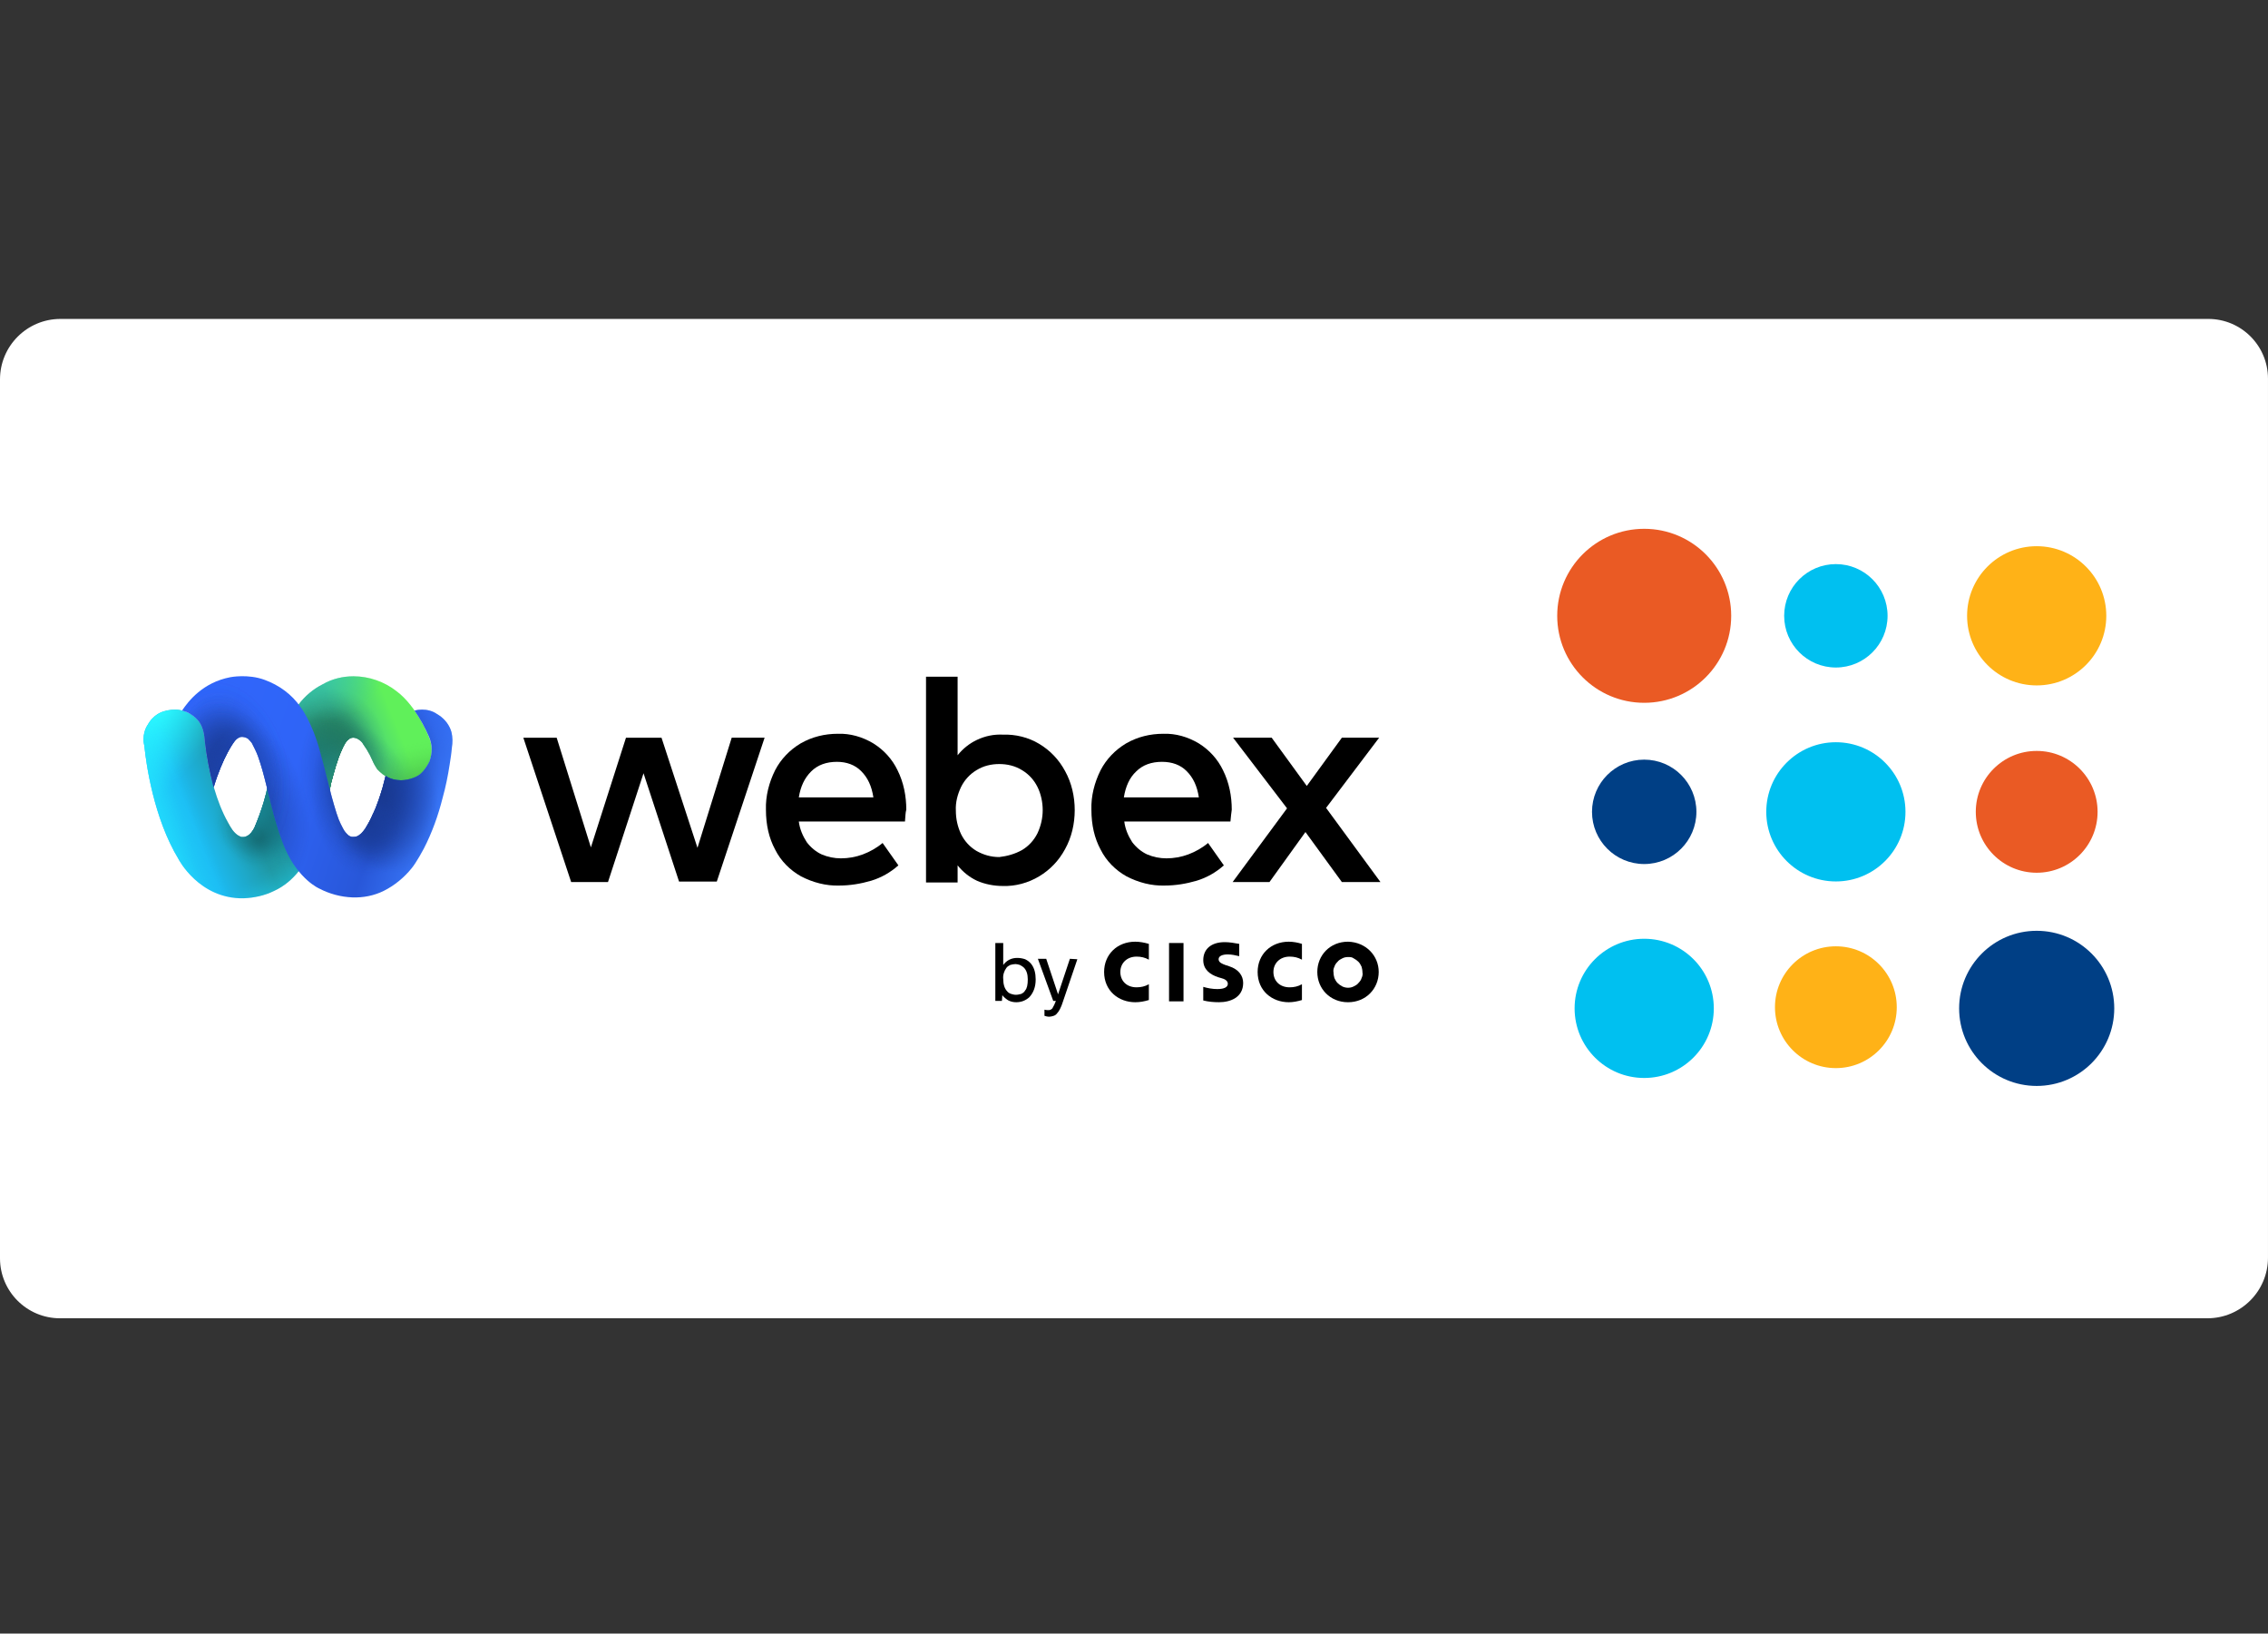 <?xml version="1.0" encoding="UTF-8"?>
<!-- Generator: Adobe Illustrator 27.3.1, SVG Export Plug-In . SVG Version: 6.00 Build 0)  -->
<svg xmlns="http://www.w3.org/2000/svg" xmlns:xlink="http://www.w3.org/1999/xlink" version="1.1" id="Livello_1" x="0px" y="0px" viewBox="0 0 1569 1130" style="enable-background:new 0 0 1569 1130;" xml:space="preserve">
<rect x="0" y="0" width="1569" height="1130" fill="#333333" stroke="none"/>
<style type="text/css">
	.st0{fill:#FFFFFF;}
	.st1{fill:#EA5A24;}
	.st2{fill:#00C0F0;}
	.st3{fill:#FFB217;}
	.st4{fill:#003F85;}
	.st5{clip-path:url(#SVGID_00000037688984336220956320000016752017064203563430_);}
	.st6{fill:url(#SVGID_00000045593569550010543050000009922918923305213625_);}
	.st7{fill:url(#SVGID_00000070803446529249778150000002282400144805779338_);}
	.st8{fill:url(#SVGID_00000158727433653071002740000017842746532427134391_);}
	.st9{fill:url(#SVGID_00000003800395525840082260000012659528543538845323_);}
	.st10{fill:url(#SVGID_00000122715334759606587300000011842526546893262005_);}
	.st11{fill:url(#SVGID_00000177459280937786527690000000797379541322541454_);}
	.st12{fill:url(#SVGID_00000075863552685973274060000017452880058057994401_);}
	.st13{fill:url(#SVGID_00000158010810544742693160000010217990251201144205_);}
	.st14{fill:url(#SVGID_00000109742399914151219000000005677584690458669740_);}
	.st15{fill:url(#SVGID_00000000941467413920717920000015940443912988866962_);}
	.st16{fill:url(#SVGID_00000134957150415026467130000013300509479963521717_);}
	.st17{fill:url(#SVGID_00000142134675073602220470000014912669032477822901_);}
	.st18{fill:url(#SVGID_00000037656751227171172080000007395866700100148413_);}
	.st19{fill:url(#SVGID_00000145033561897748129460000015717971390574666152_);}
	.st20{fill:url(#SVGID_00000116945573317159681290000005244436261781586058_);}
	.st21{fill:url(#SVGID_00000045612839156860312970000005328019552014284960_);}
	.st22{fill:url(#SVGID_00000111900382414307641220000016807755023003346581_);}
	.st23{fill:url(#SVGID_00000169558866300225842440000012795149834051432093_);}
	.st24{fill:url(#SVGID_00000003089684117873485130000010181727019918181514_);}
	.st25{fill:url(#SVGID_00000058571264180501923840000000518664050285477522_);}
	.st26{fill:url(#SVGID_00000140734340905254301830000001649919597165760692_);}
	.st27{fill:url(#SVGID_00000018916483506505602730000003107451842881958547_);}
	.st28{fill:url(#SVGID_00000129192921283466025690000015044486451762159778_);}
	.st29{fill:url(#SVGID_00000174592176759344289590000004567589308269636272_);}
	.st30{fill:url(#SVGID_00000163035221025115619850000017897515380087438260_);}
	.st31{fill:url(#SVGID_00000075852496656685721150000015203495011566472124_);}
	.st32{fill:url(#SVGID_00000147207726562308798390000003408543452807736968_);}
	.st33{fill:url(#SVGID_00000107550332119691764860000011166089714397362067_);}
	.st34{fill:url(#SVGID_00000076591450506581100360000005258262878864308644_);}
	.st35{fill:url(#SVGID_00000036937500354594350960000004232557038255320247_);}
	.st36{fill:url(#SVGID_00000050629684725508944850000010811625332018483862_);}
	.st37{fill:url(#SVGID_00000023244204610527852370000006310138927710080138_);}
	.st38{fill:url(#SVGID_00000080918446887170584300000002566681217586257341_);}
	.st39{fill:url(#SVGID_00000165941239441124426120000010090011259691853710_);}
	.st40{fill:url(#SVGID_00000110470960397790771930000001094332543201884089_);}
</style>
<g>
	<path class="st0" d="M1527.06,911.91H41.5c-22.92,0-41.5-18.58-41.5-41.5V262.45c0-23.1,18.73-41.83,41.83-41.83h1485.85   c22.82,0,41.31,18.5,41.31,41.31v608.04C1569,893.13,1550.22,911.91,1527.06,911.91z"></path>
	<g>
		<circle class="st1" cx="1137.46" cy="425.98" r="60.18"></circle>
		<circle class="st2" cx="1270.05" cy="425.98" r="35.77"></circle>
		<circle class="st3" cx="1408.98" cy="425.98" r="48.15"></circle>
		<circle class="st4" cx="1137.46" cy="561.58" r="36.11"></circle>
		<circle class="st2" cx="1270.05" cy="561.58" r="48.15"></circle>
		<circle class="st1" cx="1408.98" cy="561.58" r="42.13"></circle>
		<circle class="st2" cx="1137.46" cy="697.53" r="48.15"></circle>
		<circle class="st3" cx="1270.05" cy="696.73" r="42.13"></circle>
		<circle class="st4" cx="1408.98" cy="697.53" r="53.66"></circle>
	</g>
	<g>
		<g>
			<defs>
				<rect id="SVGID_1_" x="99.26" y="467.82" width="855.74" height="235.48"></rect>
			</defs>
			<clipPath id="SVGID_00000119097854871794899000000001967248793540801980_">
				<use xlink:href="#SVGID_1_" style="overflow:visible;"></use>
			</clipPath>
			<g style="clip-path:url(#SVGID_00000119097854871794899000000001967248793540801980_);">
				<path d="M506.19,510.3h22.76l-33.08,99.53h-26.1l-24.58-74.95l-24.58,75.26h-25.49l-33.08-99.84h23.06l23.67,75.86l24.28-75.86      h24.58l24.88,76.17L506.19,510.3z"></path>
				<path d="M626.06,568.26h-73.44c0.61,5.16,2.73,10.01,5.46,14.26c2.73,3.64,6.37,6.68,10.32,8.5c4.25,1.82,8.8,2.73,13.35,2.73      c5.16,0,10.32-0.91,15.17-2.73c4.86-1.82,9.71-4.55,13.66-7.89l10.92,15.48c-5.46,4.86-11.83,8.5-18.81,10.62      c-7.28,2.12-14.57,3.34-22.15,3.34c-9.1,0.3-18.21-2.12-26.4-6.37c-7.59-4.25-13.96-10.62-17.9-18.51      c-4.25-7.89-6.37-16.99-6.37-27.61c-0.3-9.41,2.12-18.81,6.37-27.31c3.94-7.59,10.01-13.96,17.6-18.51      c7.89-4.55,16.69-6.68,25.79-6.68c8.5-0.3,16.99,2.12,24.58,6.68c7.28,4.55,13.05,10.92,16.69,18.51      c4.25,8.5,6.07,17.9,6.07,27.31C626.36,562.19,626.36,564.93,626.06,568.26z M604.21,551.57c-1.21-7.89-3.94-13.66-8.5-18.21      c-4.25-4.25-10.01-6.37-16.69-6.37c-7.28,0-13.35,2.12-17.9,6.68c-4.55,4.55-7.28,10.32-8.5,17.9H604.21z"></path>
				<path d="M718.91,514.55c7.59,4.55,13.66,10.92,17.9,18.81c4.55,8.19,6.68,17.6,6.68,27.01s-2.12,18.81-6.68,27.01      c-4.25,7.89-10.32,14.26-17.9,18.81c-7.59,4.55-16.39,6.98-25.19,6.68c-6.07,0-12.44-1.21-17.9-3.64      c-5.16-2.43-9.71-6.07-13.35-10.62v11.83h-21.85V468.12h21.85v54.32c3.64-4.55,8.19-8.19,13.35-10.62      c5.77-2.73,11.83-3.94,17.9-3.64C702.53,507.88,711.33,510,718.91,514.55L718.91,514.55z M707.08,587.99      c4.55-2.73,8.19-6.68,10.62-11.53c2.43-5.16,3.64-10.62,3.64-16.08s-1.21-11.23-3.64-16.08c-2.43-4.86-6.07-8.8-10.62-11.53      c-4.86-3.03-10.32-4.25-15.78-4.25c-5.46,0-10.92,1.21-15.78,4.25c-4.55,2.73-8.19,6.68-10.62,11.53      c-2.43,5.16-3.94,10.62-3.64,16.39c0,5.77,1.21,11.23,3.64,16.39c2.43,4.86,6.07,8.8,10.62,11.53      c4.86,2.73,10.01,4.25,15.78,4.25C696.76,592.24,702.22,590.72,707.08,587.99L707.08,587.99z"></path>
				<path d="M851.22,568.26h-73.44c0.61,5.16,2.73,10.01,5.46,14.26c2.73,3.64,6.37,6.68,10.32,8.5c4.25,1.82,8.8,2.73,13.35,2.73      c5.16,0,10.32-0.91,15.17-2.73c4.86-1.82,9.71-4.55,13.66-7.89l10.92,15.48c-5.46,4.86-11.83,8.5-18.81,10.62      c-7.28,2.12-14.57,3.34-22.15,3.34c-9.1,0.3-18.21-2.12-26.4-6.37c-7.59-4.25-13.96-10.62-17.9-18.51      c-4.25-7.89-6.37-16.99-6.37-27.61c-0.3-9.41,2.12-18.81,6.37-27.31c3.94-7.59,10.01-13.96,17.6-18.51      c7.89-4.55,16.69-6.68,25.79-6.68c8.5-0.3,16.99,2.12,24.58,6.68c7.28,4.55,13.05,10.92,16.69,18.51      c4.25,8.5,6.07,17.9,6.07,27.31C851.83,562.19,851.52,564.93,851.22,568.26z M829.37,551.57c-1.21-7.89-3.94-13.66-8.5-18.21      c-4.25-4.25-10.01-6.37-16.99-6.37c-7.28,0-13.35,2.12-17.9,6.68c-4.55,4.25-7.28,10.32-8.5,17.9H829.37z"></path>
				<path d="M955,610.14h-26.7l-25.19-34.59l-24.88,34.59h-25.49l37.63-50.98l-37.32-48.86h26.7l24.28,33.38l24.28-33.38h25.79      l-36.72,48.55L955,610.14z"></path>
				<path d="M693.12,692.38h-4.55v-40.06h5.46v15.17c1.21-1.52,2.43-2.73,4.25-3.64c1.82-0.91,3.64-1.21,5.46-1.21      c1.82,0,3.64,0.3,5.46,0.91c1.82,0.91,3.03,1.82,4.25,3.34c2.12,2.73,3.03,6.37,3.03,10.62c0,5.16-1.52,9.1-4.25,12.14      c-1.21,1.21-2.73,2.12-4.25,2.73s-3.34,0.91-4.86,0.91c-1.82,0-3.64-0.3-5.46-1.21c-1.52-0.91-3.03-2.12-4.25-3.64      L693.12,692.38z M711.02,677.51c0-3.64-0.91-6.37-2.73-8.19c-0.61-0.61-1.52-1.21-2.73-1.82c-0.91-0.3-2.12-0.61-3.03-0.61      c-1.21,0-2.43,0.3-3.64,0.61c-1.21,0.61-2.12,1.21-2.73,2.12c-1.52,2.12-2.43,4.86-2.12,7.59c0,3.64,0.91,6.68,2.73,8.5      c0.61,0.91,1.82,1.52,2.73,1.82c0.91,0.3,2.12,0.61,3.34,0.61c1.21,0,2.43-0.3,3.64-0.61c1.21-0.61,2.12-1.21,2.73-2.43      C710.42,683.88,711.02,681.15,711.02,677.51L711.02,677.51z"></path>
				<path d="M745.31,663.55l-10.01,29.43c-1.21,3.94-2.73,6.68-3.94,7.89c-0.61,0.91-1.52,1.52-2.43,1.82      c-0.91,0.3-2.12,0.61-3.03,0.61c-1.21,0-2.43-0.3-3.34-0.61v-4.25c0.91,0.3,1.82,0.3,2.73,0.3c0.61,0,0.91,0,1.52-0.3      c0.61-0.3,0.91-0.61,1.21-0.91c0.91-1.52,1.82-3.34,2.43-5.16h-1.82L718,663.24h5.77l8.19,24.58l8.19-24.58L745.31,663.55z"></path>
				<path d="M818.75,652.32h-10.01v40.36h10.01V652.32z"></path>
				<path d="M900.68,663.85c-2.73-1.52-5.46-2.12-8.5-2.12c-6.68,0-11.23,4.55-11.23,10.62c0,6.07,4.25,10.62,11.23,10.62      c3.03,0,5.77-0.61,8.5-2.12v10.92c-3.03,0.91-6.07,1.52-9.1,1.52c-11.53,0-21.55-7.89-21.55-20.94      c0-12.14,9.1-20.94,21.55-20.94c3.03,0,6.37,0.61,9.1,1.52V663.85z"></path>
				<path d="M794.78,663.85c-2.73-1.52-5.46-2.12-8.5-2.12c-6.68,0-11.23,4.55-11.23,10.62c0,6.07,4.25,10.62,11.23,10.62      c3.03,0,5.77-0.61,8.5-2.12v10.92c-3.03,0.91-6.07,1.52-9.41,1.52c-11.53,0-21.55-7.89-21.55-20.94      c0-12.14,9.1-20.94,21.55-20.94c3.03,0,6.37,0.61,9.41,1.52V663.85z"></path>
				<path d="M932.54,662.03c-1.52,0-2.73,0.3-3.94,0.91c-1.21,0.61-2.43,1.21-3.34,2.43c-0.91,0.91-1.82,2.12-2.12,3.34      c-0.61,1.21-0.91,2.73-0.61,3.94c0,1.52,0.3,2.73,0.61,3.94c0.61,1.21,1.21,2.43,2.12,3.34c0.91,0.91,2.12,1.82,3.34,2.43      c1.21,0.61,2.73,0.91,3.94,0.91c1.52,0,2.73-0.3,3.94-0.91c1.21-0.61,2.43-1.21,3.34-2.43c0.91-0.91,1.82-2.12,2.12-3.34      c0.61-1.21,0.91-2.73,0.61-3.94c0-1.52-0.3-2.73-0.61-3.94c-0.61-1.21-1.21-2.43-2.12-3.34c-0.91-0.91-2.12-1.82-3.34-2.43      C935.28,662.03,934.06,662.03,932.54,662.03L932.54,662.03z M953.79,672.35c0,11.53-8.8,20.94-21.24,20.94      c-12.44,0-21.24-9.41-21.24-20.94s8.8-20.94,21.24-20.94C944.99,651.71,953.79,661.12,953.79,672.35z"></path>
				<path d="M857.29,661.42c-2.73-0.61-5.16-1.21-7.89-1.21c-3.94,0-6.37,1.21-6.37,3.34c0,2.43,3.03,3.34,4.55,3.94l2.73,0.91      c6.68,2.12,9.71,6.68,9.71,11.53c0,10.01-8.8,13.35-16.69,13.35c-3.64,0-7.28-0.3-10.92-1.21v-9.41      c3.03,0.91,6.37,1.52,9.71,1.52c5.16,0,7.28-1.52,7.28-3.64c0-2.12-2.12-3.34-4.55-3.94l-2.12-0.61      c-5.46-1.82-10.32-5.16-10.32-11.83c0-7.59,5.46-12.44,14.87-12.44c3.34,0,6.68,0.61,10.01,1.21L857.29,661.42z"></path>
				
					<linearGradient id="SVGID_00000105391156534667459900000014780707820529369241_" gradientUnits="userSpaceOnUse" x1="108.942" y1="1622.093" x2="275.295" y2="1554.851" gradientTransform="matrix(1 0 0 1 0 -1050.724)">
					<stop offset="0.13" style="stop-color:#1CBBF3"></stop>
					<stop offset="0.34" style="stop-color:#1F99A5"></stop>
					<stop offset="0.45" style="stop-color:#209CA6"></stop>
					<stop offset="0.51" style="stop-color:#24A4AA"></stop>
					<stop offset="0.57" style="stop-color:#2BB3B0"></stop>
					<stop offset="0.6" style="stop-color:#30BDB4"></stop>
					<stop offset="0.79" style="stop-color:#38BA90"></stop>
					<stop offset="1" style="stop-color:#60F05A"></stop>
				</linearGradient>
				<path style="fill:url(#SVGID_00000105391156534667459900000014780707820529369241_);" d="M148.12,545.2      c2.43,8.19,5.46,16.39,9.71,23.97c1.82,3.34,3.64,6.68,6.98,8.8c0.61,0.3,1.21,0.61,1.82,0.91c4.86,0.91,7.59-3.03,9.41-6.37      c2.43-5.77,4.55-11.53,6.37-17.6c0.3-1.21,0.61-2.12,0.91-3.34c0.61-2.12,1.21-4.25,1.52-6.37l21.55-57.66      c4.55-6.07,10.32-10.92,16.99-14.26c6.37-3.64,13.66-5.46,21.24-5.46c10.62,0,21.24,3.64,29.74,10.32      c14.26,10.62,22.46,31.86,22.46,31.86c1.21,2.73,1.82,5.77,1.82,8.8c0,2.73-0.61,5.46-1.52,8.19c-1.21,2.43-2.73,4.86-4.55,6.98      c-1.82,1.82-4.25,3.64-6.98,4.55c-2.43,0.91-5.46,1.52-8.19,1.52c-3.03,0-6.07-0.61-8.8-2.12c-2.73-1.21-5.16-3.34-7.28-5.46      c0,0,0-0.3-0.3-0.3c-1.21-1.82-2.43-3.94-3.34-6.07c-1.21-2.73-2.43-5.16-3.94-7.59c-0.91-1.21-1.52-2.43-2.43-3.64      c-0.61-1.21-1.52-2.12-2.73-3.03c-2.12-1.52-4.55-2.12-6.68-0.91l-0.3,0.3c-2.43,1.52-3.94,4.86-5.16,7.59      c-3.34,7.28-5.16,14.57-7.28,22.46c-0.3,1.52-0.61,3.03-0.91,4.55l-9.1,29.13l-12.44,27.61c-4.55,5.77-10.32,10.62-16.99,13.66      c-6.68,3.34-13.96,4.86-21.24,5.16c-30.65,0.61-44.91-27.01-44.91-27.01c-17.3-28.52-22.46-66.15-23.67-78.29      c-0.61-2.73-0.61-4.25-0.61-4.25c0-3.64,0.91-7.59,3.03-10.62c1.82-3.34,4.55-6.07,7.89-7.89c3.64-1.82,7.28-2.43,11.23-2.43      c3.64,0,6.98,1.21,10.32,3.03c2.43,1.52,4.55,3.34,6.07,5.46c2.73,3.94,3.64,9.1,3.94,13.96      C142.96,524.26,145.08,534.88,148.12,545.2L148.12,545.2z"></path>
				
					<radialGradient id="SVGID_00000024691059381749038600000004262002412108369821_" cx="-69.894" cy="790.554" r="3.034" gradientTransform="matrix(7.081 25.226 -19.172 5.382 15870.862 -1959.753)" gradientUnits="userSpaceOnUse">
					<stop offset="0" style="stop-color:#227B60"></stop>
					<stop offset="0.14" style="stop-color:#227B60;stop-opacity:0.81"></stop>
					<stop offset="0.58" style="stop-color:#227B60;stop-opacity:0.23"></stop>
					<stop offset="0.78" style="stop-color:#227B60;stop-opacity:0"></stop>
				</radialGradient>
				<path style="fill:url(#SVGID_00000024691059381749038600000004262002412108369821_);" d="M148.12,545.2      c2.43,8.19,5.46,16.39,9.71,23.97c1.82,3.34,3.64,6.68,6.98,8.8c0.61,0.3,1.21,0.61,1.82,0.91c4.86,0.91,7.59-3.03,9.41-6.37      c2.43-5.77,4.55-11.53,6.37-17.6c0.3-1.21,0.61-2.12,0.91-3.34c0.61-2.12,1.21-4.25,1.52-6.37l21.55-57.66      c4.55-6.07,10.32-10.92,16.99-14.26c6.37-3.64,13.66-5.46,21.24-5.46c10.62,0,21.24,3.64,29.74,10.32      c14.26,10.62,22.46,31.86,22.46,31.86c1.21,2.73,1.82,5.77,1.82,8.8c0,2.73-0.61,5.46-1.52,8.19c-1.21,2.43-2.73,4.86-4.55,6.98      c-1.82,1.82-4.25,3.64-6.98,4.55c-2.43,0.91-5.46,1.52-8.19,1.52c-3.03,0-6.07-0.61-8.8-2.12c-2.73-1.21-5.16-3.34-7.28-5.46      c0,0,0-0.3-0.3-0.3c-1.21-1.82-2.43-3.94-3.34-6.07c-1.21-2.73-2.43-5.16-3.94-7.59c-0.91-1.21-1.52-2.43-2.43-3.64      c-0.61-1.21-1.52-2.12-2.73-3.03c-2.12-1.52-4.55-2.12-6.68-0.91l-0.3,0.3c-2.43,1.52-3.94,4.86-5.16,7.59      c-3.34,7.28-5.16,14.57-7.28,22.46c-0.3,1.52-0.61,3.03-0.91,4.55l-9.1,29.13l-12.44,27.61c-4.55,5.77-10.32,10.62-16.99,13.66      c-6.68,3.34-13.96,4.86-21.24,5.16c-30.65,0.61-44.91-27.01-44.91-27.01c-17.3-28.52-22.46-66.15-23.67-78.29      c-0.61-2.73-0.61-4.25-0.61-4.25c0-3.64,0.91-7.59,3.03-10.62c1.82-3.34,4.55-6.07,7.89-7.89c3.64-1.82,7.28-2.43,11.23-2.43      c3.64,0,6.98,1.21,10.32,3.03c2.43,1.52,4.55,3.34,6.07,5.46c2.73,3.94,3.64,9.1,3.94,13.96      C142.96,524.26,145.08,534.88,148.12,545.2L148.12,545.2z"></path>
				
					<radialGradient id="SVGID_00000182524156899558262060000000379394106922292920_" cx="-58.226" cy="771.129" r="3.034" gradientTransform="matrix(-0.354 17.714 -13.461 -0.269 10590.838 1764.908)" gradientUnits="userSpaceOnUse">
					<stop offset="0" style="stop-color:#227B60"></stop>
					<stop offset="0.25" style="stop-color:#227B60;stop-opacity:0.7"></stop>
					<stop offset="0.71" style="stop-color:#227B60;stop-opacity:0.2"></stop>
					<stop offset="0.92" style="stop-color:#227B60;stop-opacity:0"></stop>
				</radialGradient>
				<path style="fill:url(#SVGID_00000182524156899558262060000000379394106922292920_);" d="M148.12,545.2      c2.43,8.19,5.46,16.39,9.71,23.97c1.82,3.34,3.64,6.68,6.98,8.8c0.61,0.3,1.21,0.61,1.82,0.91c4.86,0.91,7.59-3.03,9.41-6.37      c2.43-5.77,4.55-11.53,6.37-17.6c0.3-1.21,0.61-2.12,0.91-3.34c0.61-2.12,1.21-4.25,1.52-6.37l21.55-57.66      c4.55-6.07,10.32-10.92,16.99-14.26c6.37-3.64,13.66-5.46,21.24-5.46c10.62,0,21.24,3.64,29.74,10.32      c14.26,10.62,22.46,31.86,22.46,31.86c1.21,2.73,1.82,5.77,1.82,8.8c0,2.73-0.61,5.46-1.52,8.19c-1.21,2.43-2.73,4.86-4.55,6.98      c-1.82,1.82-4.25,3.64-6.98,4.55c-2.43,0.91-5.46,1.52-8.19,1.52c-3.03,0-6.07-0.61-8.8-2.12c-2.73-1.21-5.16-3.34-7.28-5.46      c0,0,0-0.3-0.3-0.3c-1.21-1.82-2.43-3.94-3.34-6.07c-1.21-2.73-2.43-5.16-3.94-7.59c-0.91-1.21-1.52-2.43-2.43-3.64      c-0.61-1.21-1.52-2.12-2.73-3.03c-2.12-1.52-4.55-2.12-6.68-0.91l-0.3,0.3c-2.43,1.52-3.94,4.86-5.16,7.59      c-3.34,7.28-5.16,14.57-7.28,22.46c-0.3,1.52-0.61,3.03-0.91,4.55l-9.1,29.13l-12.44,27.61c-4.55,5.77-10.32,10.62-16.99,13.66      c-6.68,3.34-13.96,4.86-21.24,5.16c-30.65,0.61-44.91-27.01-44.91-27.01c-17.3-28.52-22.46-66.15-23.67-78.29      c-0.61-2.73-0.61-4.25-0.61-4.25c0-3.64,0.91-7.59,3.03-10.62c1.82-3.34,4.55-6.07,7.89-7.89c3.64-1.82,7.28-2.43,11.23-2.43      c3.64,0,6.98,1.21,10.32,3.03c2.43,1.52,4.55,3.34,6.07,5.46c2.73,3.94,3.64,9.1,3.94,13.96      C142.96,524.26,145.08,534.88,148.12,545.2L148.12,545.2z"></path>
				
					<radialGradient id="SVGID_00000145768625547988643310000012214927000488233872_" cx="-54.253" cy="770.826" r="3.034" gradientTransform="matrix(0.404 16.511 -11.723 0.286 9286.962 1203.058)" gradientUnits="userSpaceOnUse">
					<stop offset="0" style="stop-color:#227B60"></stop>
					<stop offset="0.07" style="stop-color:#227B60;stop-opacity:0.9"></stop>
					<stop offset="0.34" style="stop-color:#227B60;stop-opacity:0.51"></stop>
					<stop offset="0.59" style="stop-color:#227B60;stop-opacity:0.23"></stop>
					<stop offset="0.79" style="stop-color:#227B60;stop-opacity:0.06"></stop>
					<stop offset="0.92" style="stop-color:#227B60;stop-opacity:0"></stop>
				</radialGradient>
				<path style="fill:url(#SVGID_00000145768625547988643310000012214927000488233872_);" d="M148.12,545.2      c2.43,8.19,5.46,16.39,9.71,23.97c1.82,3.34,3.64,6.68,6.98,8.8c0.61,0.3,1.21,0.61,1.82,0.91c4.86,0.91,7.59-3.03,9.41-6.37      c2.43-5.77,4.55-11.53,6.37-17.6c0.3-1.21,0.61-2.12,0.91-3.34c0.61-2.12,1.21-4.25,1.52-6.37l21.55-57.66      c4.55-6.07,10.32-10.92,16.99-14.26c6.37-3.64,13.66-5.46,21.24-5.46c10.62,0,21.24,3.64,29.74,10.32      c14.26,10.62,22.46,31.86,22.46,31.86c1.21,2.73,1.82,5.77,1.82,8.8c0,2.73-0.61,5.46-1.52,8.19c-1.21,2.43-2.73,4.86-4.55,6.98      c-1.82,1.82-4.25,3.64-6.98,4.55c-2.43,0.91-5.46,1.52-8.19,1.52c-3.03,0-6.07-0.61-8.8-2.12c-2.73-1.21-5.16-3.34-7.28-5.46      c0,0,0-0.3-0.3-0.3c-1.21-1.82-2.43-3.94-3.34-6.07c-1.21-2.73-2.43-5.16-3.94-7.59c-0.91-1.21-1.52-2.43-2.43-3.64      c-0.61-1.21-1.52-2.12-2.73-3.03c-2.12-1.52-4.55-2.12-6.68-0.91l-0.3,0.3c-2.43,1.52-3.94,4.86-5.16,7.59      c-3.34,7.28-5.16,14.57-7.28,22.46c-0.3,1.52-0.61,3.03-0.91,4.55l-9.1,29.13l-12.44,27.61c-4.55,5.77-10.32,10.62-16.99,13.66      c-6.68,3.34-13.96,4.86-21.24,5.16c-30.65,0.61-44.91-27.01-44.91-27.01c-17.3-28.52-22.46-66.15-23.67-78.29      c-0.61-2.73-0.61-4.25-0.61-4.25c0-3.64,0.91-7.59,3.03-10.62c1.82-3.34,4.55-6.07,7.89-7.89c3.64-1.82,7.28-2.43,11.23-2.43      c3.64,0,6.98,1.21,10.32,3.03c2.43,1.52,4.55,3.34,6.07,5.46c2.73,3.94,3.64,9.1,3.94,13.96      C142.96,524.26,145.08,534.88,148.12,545.2L148.12,545.2z"></path>
				
					<radialGradient id="SVGID_00000097497202674652504640000004952575767497119662_" cx="-43.216" cy="765.3" r="3.034" gradientTransform="matrix(0.326 13.331 -9.465 0.231 7487.726 925.002)" gradientUnits="userSpaceOnUse">
					<stop offset="0" style="stop-color:#227B60"></stop>
					<stop offset="0.36" style="stop-color:#227B60;stop-opacity:0.63"></stop>
					<stop offset="0.92" style="stop-color:#227B60;stop-opacity:0"></stop>
				</radialGradient>
				<path style="fill:url(#SVGID_00000097497202674652504640000004952575767497119662_);" d="M148.12,545.2      c2.43,8.19,5.46,16.39,9.71,23.97c1.82,3.34,3.64,6.68,6.98,8.8c0.61,0.3,1.21,0.61,1.82,0.91c4.86,0.91,7.59-3.03,9.41-6.37      c2.43-5.77,4.55-11.53,6.37-17.6c0.3-1.21,0.61-2.12,0.91-3.34c0.61-2.12,1.21-4.25,1.52-6.37l21.55-57.66      c4.55-6.07,10.32-10.92,16.99-14.26c6.37-3.64,13.66-5.46,21.24-5.46c10.62,0,21.24,3.64,29.74,10.32      c14.26,10.62,22.46,31.86,22.46,31.86c1.21,2.73,1.82,5.77,1.82,8.8c0,2.73-0.61,5.46-1.52,8.19c-1.21,2.43-2.73,4.86-4.55,6.98      c-1.82,1.82-4.25,3.64-6.98,4.55c-2.43,0.91-5.46,1.52-8.19,1.52c-3.03,0-6.07-0.61-8.8-2.12c-2.73-1.21-5.16-3.34-7.28-5.46      c0,0,0-0.3-0.3-0.3c-1.21-1.82-2.43-3.94-3.34-6.07c-1.21-2.73-2.43-5.16-3.94-7.59c-0.91-1.21-1.52-2.43-2.43-3.64      c-0.61-1.21-1.52-2.12-2.73-3.03c-2.12-1.52-4.55-2.12-6.68-0.91l-0.3,0.3c-2.43,1.52-3.94,4.86-5.16,7.59      c-3.34,7.28-5.16,14.57-7.28,22.46c-0.3,1.52-0.61,3.03-0.91,4.55l-9.1,29.13l-12.44,27.61c-4.55,5.77-10.32,10.62-16.99,13.66      c-6.68,3.34-13.96,4.86-21.24,5.16c-30.65,0.61-44.91-27.01-44.91-27.01c-17.3-28.52-22.46-66.15-23.67-78.29      c-0.61-2.73-0.61-4.25-0.61-4.25c0-3.64,0.91-7.59,3.03-10.62c1.82-3.34,4.55-6.07,7.89-7.89c3.64-1.82,7.28-2.43,11.23-2.43      c3.64,0,6.98,1.21,10.32,3.03c2.43,1.52,4.55,3.34,6.07,5.46c2.73,3.94,3.64,9.1,3.94,13.96      C142.96,524.26,145.08,534.88,148.12,545.2L148.12,545.2z"></path>
				
					<radialGradient id="SVGID_00000114794558829360599890000016607174357218567811_" cx="-28.404" cy="754.021" r="3.034" gradientTransform="matrix(0.26 10.632 -6.805 0.166 5370.019 704.755)" gradientUnits="userSpaceOnUse">
					<stop offset="0" style="stop-color:#20735A"></stop>
					<stop offset="0.15" style="stop-color:#20745A;stop-opacity:0.93"></stop>
					<stop offset="0.38" style="stop-color:#21755C;stop-opacity:0.74"></stop>
					<stop offset="0.67" style="stop-color:#21785D;stop-opacity:0.43"></stop>
					<stop offset="1" style="stop-color:#227B60;stop-opacity:0"></stop>
				</radialGradient>
				<path style="fill:url(#SVGID_00000114794558829360599890000016607174357218567811_);" d="M148.12,545.2      c2.43,8.19,5.46,16.39,9.71,23.97c1.82,3.34,3.64,6.68,6.98,8.8c0.61,0.3,1.21,0.61,1.82,0.91c4.86,0.91,7.59-3.03,9.41-6.37      c2.43-5.77,4.55-11.53,6.37-17.6c0.3-1.21,0.61-2.12,0.91-3.34c0.61-2.12,1.21-4.25,1.52-6.37l21.55-57.66      c4.55-6.07,10.32-10.92,16.99-14.26c6.37-3.64,13.66-5.46,21.24-5.46c10.62,0,21.24,3.64,29.74,10.32      c14.26,10.62,22.46,31.86,22.46,31.86c1.21,2.73,1.82,5.77,1.82,8.8c0,2.73-0.61,5.46-1.52,8.19c-1.21,2.43-2.73,4.86-4.55,6.98      c-1.82,1.82-4.25,3.64-6.98,4.55c-2.43,0.91-5.46,1.52-8.19,1.52c-3.03,0-6.07-0.61-8.8-2.12c-2.73-1.21-5.16-3.34-7.28-5.46      c0,0,0-0.3-0.3-0.3c-1.21-1.82-2.43-3.94-3.34-6.07c-1.21-2.73-2.43-5.16-3.94-7.59c-0.91-1.21-1.52-2.43-2.43-3.64      c-0.61-1.21-1.52-2.12-2.73-3.03c-2.12-1.52-4.55-2.12-6.68-0.91l-0.3,0.3c-2.43,1.52-3.94,4.86-5.16,7.59      c-3.34,7.28-5.16,14.57-7.28,22.46c-0.3,1.52-0.61,3.03-0.91,4.55l-9.1,29.13l-12.44,27.61c-4.55,5.77-10.32,10.62-16.99,13.66      c-6.68,3.34-13.96,4.86-21.24,5.16c-30.65,0.61-44.91-27.01-44.91-27.01c-17.3-28.52-22.46-66.15-23.67-78.29      c-0.61-2.73-0.61-4.25-0.61-4.25c0-3.64,0.91-7.59,3.03-10.62c1.82-3.34,4.55-6.07,7.89-7.89c3.64-1.82,7.28-2.43,11.23-2.43      c3.64,0,6.98,1.21,10.32,3.03c2.43,1.52,4.55,3.34,6.07,5.46c2.73,3.94,3.64,9.1,3.94,13.96      C142.96,524.26,145.08,534.88,148.12,545.2L148.12,545.2z"></path>
				
					<radialGradient id="SVGID_00000155844106180480134920000008805535221181390001_" cx="-67.267" cy="839.345" r="3.034" gradientTransform="matrix(15.659 6.907 -5.18 11.744 5637.048 -8859.66)" gradientUnits="userSpaceOnUse">
					<stop offset="0" style="stop-color:#227A61"></stop>
					<stop offset="0.36" style="stop-color:#227A61;stop-opacity:0.56"></stop>
					<stop offset="0.72" style="stop-color:#227A61;stop-opacity:0.16"></stop>
					<stop offset="0.9" style="stop-color:#227A61;stop-opacity:0"></stop>
				</radialGradient>
				<path style="fill:url(#SVGID_00000155844106180480134920000008805535221181390001_);" d="M148.12,545.2      c2.43,8.19,5.46,16.39,9.71,23.97c1.82,3.34,3.64,6.68,6.98,8.8c0.61,0.3,1.21,0.61,1.82,0.91c4.86,0.91,7.59-3.03,9.41-6.37      c2.43-5.77,4.55-11.53,6.37-17.6c0.3-1.21,0.61-2.12,0.91-3.34c0.61-2.12,1.21-4.25,1.52-6.37l21.55-57.66      c4.55-6.07,10.32-10.92,16.99-14.26c6.37-3.64,13.66-5.46,21.24-5.46c10.62,0,21.24,3.64,29.74,10.32      c14.26,10.62,22.46,31.86,22.46,31.86c1.21,2.73,1.82,5.77,1.82,8.8c0,2.73-0.61,5.46-1.52,8.19c-1.21,2.43-2.73,4.86-4.55,6.98      c-1.82,1.82-4.25,3.64-6.98,4.55c-2.43,0.91-5.46,1.52-8.19,1.52c-3.03,0-6.07-0.61-8.8-2.12c-2.73-1.21-5.16-3.34-7.28-5.46      c0,0,0-0.3-0.3-0.3c-1.21-1.82-2.43-3.94-3.34-6.07c-1.21-2.73-2.43-5.16-3.94-7.59c-0.91-1.21-1.52-2.43-2.43-3.64      c-0.61-1.21-1.52-2.12-2.73-3.03c-2.12-1.52-4.55-2.12-6.68-0.91l-0.3,0.3c-2.43,1.52-3.94,4.86-5.16,7.59      c-3.34,7.28-5.16,14.57-7.28,22.46c-0.3,1.52-0.61,3.03-0.91,4.55l-9.1,29.13l-12.44,27.61c-4.55,5.77-10.32,10.62-16.99,13.66      c-6.68,3.34-13.96,4.86-21.24,5.16c-30.65,0.61-44.91-27.01-44.91-27.01c-17.3-28.52-22.46-66.15-23.67-78.29      c-0.61-2.73-0.61-4.25-0.61-4.25c0-3.64,0.91-7.59,3.03-10.62c1.82-3.34,4.55-6.07,7.89-7.89c3.64-1.82,7.28-2.43,11.23-2.43      c3.64,0,6.98,1.21,10.32,3.03c2.43,1.52,4.55,3.34,6.07,5.46c2.73,3.94,3.64,9.1,3.94,13.96      C142.96,524.26,145.08,534.88,148.12,545.2L148.12,545.2z"></path>
				
					<radialGradient id="SVGID_00000101081139051966193050000003297290918680009393_" cx="-72.968" cy="813.839" r="3.034" gradientTransform="matrix(18.634 13.18 -12.052 17.038 11385.787 -12455.717)" gradientUnits="userSpaceOnUse">
					<stop offset="0" style="stop-color:#3CD9C3"></stop>
					<stop offset="0.07" style="stop-color:#3BD7C1;stop-opacity:0.9"></stop>
					<stop offset="0.41" style="stop-color:#38CEB9;stop-opacity:0.42"></stop>
					<stop offset="0.65" style="stop-color:#36C8B4;stop-opacity:0.12"></stop>
					<stop offset="0.76" style="stop-color:#35C6B2;stop-opacity:0"></stop>
				</radialGradient>
				<path style="fill:url(#SVGID_00000101081139051966193050000003297290918680009393_);" d="M148.12,545.2      c2.43,8.19,5.46,16.39,9.71,23.97c1.82,3.34,3.64,6.68,6.98,8.8c0.61,0.3,1.21,0.61,1.82,0.91c4.86,0.91,7.59-3.03,9.41-6.37      c2.43-5.77,4.55-11.53,6.37-17.6c0.3-1.21,0.61-2.12,0.91-3.34c0.61-2.12,1.21-4.25,1.52-6.37l21.55-57.66      c4.55-6.07,10.32-10.92,16.99-14.26c6.37-3.64,13.66-5.46,21.24-5.46c10.62,0,21.24,3.64,29.74,10.32      c14.26,10.62,22.46,31.86,22.46,31.86c1.21,2.73,1.82,5.77,1.82,8.8c0,2.73-0.61,5.46-1.52,8.19c-1.21,2.43-2.73,4.86-4.55,6.98      c-1.82,1.82-4.25,3.64-6.98,4.55c-2.43,0.91-5.46,1.52-8.19,1.52c-3.03,0-6.07-0.61-8.8-2.12c-2.73-1.21-5.16-3.34-7.28-5.46      c0,0,0-0.3-0.3-0.3c-1.21-1.82-2.43-3.94-3.34-6.07c-1.21-2.73-2.43-5.16-3.94-7.59c-0.91-1.21-1.52-2.43-2.43-3.64      c-0.61-1.21-1.52-2.12-2.73-3.03c-2.12-1.52-4.55-2.12-6.68-0.91l-0.3,0.3c-2.43,1.52-3.94,4.86-5.16,7.59      c-3.34,7.28-5.16,14.57-7.28,22.46c-0.3,1.52-0.61,3.03-0.91,4.55l-9.1,29.13l-12.44,27.61c-4.55,5.77-10.32,10.62-16.99,13.66      c-6.68,3.34-13.96,4.86-21.24,5.16c-30.65,0.61-44.91-27.01-44.91-27.01c-17.3-28.52-22.46-66.15-23.67-78.29      c-0.61-2.73-0.61-4.25-0.61-4.25c0-3.64,0.91-7.59,3.03-10.62c1.82-3.34,4.55-6.07,7.89-7.89c3.64-1.82,7.28-2.43,11.23-2.43      c3.64,0,6.98,1.21,10.32,3.03c2.43,1.52,4.55,3.34,6.07,5.46c2.73,3.94,3.64,9.1,3.94,13.96      C142.96,524.26,145.08,534.88,148.12,545.2L148.12,545.2z"></path>
				
					<radialGradient id="SVGID_00000028289407943740541100000008574110107391719584_" cx="-130.925" cy="779.657" r="3.034" gradientTransform="matrix(3310.55 2341.607 -1643.221 2323.177 1601100.125 -1658577.875)" gradientUnits="userSpaceOnUse">
					<stop offset="0" style="stop-color:#3CD9C3"></stop>
					<stop offset="0.07" style="stop-color:#3BD7C1;stop-opacity:0.9"></stop>
					<stop offset="0.41" style="stop-color:#38CEB9;stop-opacity:0.42"></stop>
					<stop offset="0.65" style="stop-color:#36C8B4;stop-opacity:0.12"></stop>
					<stop offset="0.76" style="stop-color:#35C6B2;stop-opacity:0"></stop>
				</radialGradient>
				<path style="fill:url(#SVGID_00000028289407943740541100000008574110107391719584_);" d="M148.12,545.2      c2.43,8.19,5.46,16.39,9.71,23.97c1.82,3.34,3.64,6.68,6.98,8.8c0.61,0.3,1.21,0.61,1.82,0.91c4.86,0.91,7.59-3.03,9.41-6.37      c2.43-5.77,4.55-11.53,6.37-17.6c0.3-1.21,0.61-2.12,0.91-3.34c0.61-2.12,1.21-4.25,1.52-6.37l21.55-57.66      c4.55-6.07,10.32-10.92,16.99-14.26c6.37-3.64,13.66-5.46,21.24-5.46c10.62,0,21.24,3.64,29.74,10.32      c14.26,10.62,22.46,31.86,22.46,31.86c1.21,2.73,1.82,5.77,1.82,8.8c0,2.73-0.61,5.46-1.52,8.19c-1.21,2.43-2.73,4.86-4.55,6.98      c-1.82,1.82-4.25,3.64-6.98,4.55c-2.43,0.91-5.46,1.52-8.19,1.52c-3.03,0-6.07-0.61-8.8-2.12c-2.73-1.21-5.16-3.34-7.28-5.46      c0,0,0-0.3-0.3-0.3c-1.21-1.82-2.43-3.94-3.34-6.07c-1.21-2.73-2.43-5.16-3.94-7.59c-0.91-1.21-1.52-2.43-2.43-3.64      c-0.61-1.21-1.52-2.12-2.73-3.03c-2.12-1.52-4.55-2.12-6.68-0.91l-0.3,0.3c-2.43,1.52-3.94,4.86-5.16,7.59      c-3.34,7.28-5.16,14.57-7.28,22.46c-0.3,1.52-0.61,3.03-0.91,4.55l-9.1,29.13l-12.44,27.61c-4.55,5.77-10.32,10.62-16.99,13.66      c-6.68,3.34-13.96,4.86-21.24,5.16c-30.65,0.61-44.91-27.01-44.91-27.01c-17.3-28.52-22.46-66.15-23.67-78.29      c-0.61-2.73-0.61-4.25-0.61-4.25c0-3.64,0.91-7.59,3.03-10.62c1.82-3.34,4.55-6.07,7.89-7.89c3.64-1.82,7.28-2.43,11.23-2.43      c3.64,0,6.98,1.21,10.32,3.03c2.43,1.52,4.55,3.34,6.07,5.46c2.73,3.94,3.64,9.1,3.94,13.96      C142.96,524.26,145.08,534.88,148.12,545.2L148.12,545.2z"></path>
				
					<radialGradient id="SVGID_00000061432591324285868450000005964245731961383077_" cx="-65.899" cy="775.992" r="3.034" gradientTransform="matrix(-3.831 19.762 -24.421 -4.734 18943.648 5522.829)" gradientUnits="userSpaceOnUse">
					<stop offset="0" style="stop-color:#237F66;stop-opacity:0.8"></stop>
					<stop offset="0.06" style="stop-color:#2C8C70;stop-opacity:0.65"></stop>
					<stop offset="0.21" style="stop-color:#3DA785;stop-opacity:0.37"></stop>
					<stop offset="0.35" style="stop-color:#4ABA93;stop-opacity:0.17"></stop>
					<stop offset="0.47" style="stop-color:#51C59C;stop-opacity:0.04"></stop>
					<stop offset="0.56" style="stop-color:#54C99F;stop-opacity:0"></stop>
				</radialGradient>
				<path style="fill:url(#SVGID_00000061432591324285868450000005964245731961383077_);" d="M148.12,545.2      c2.43,8.19,5.46,16.39,9.71,23.97c1.82,3.34,3.64,6.68,6.98,8.8c0.61,0.3,1.21,0.61,1.82,0.91c4.86,0.91,7.59-3.03,9.41-6.37      c2.43-5.77,4.55-11.53,6.37-17.6c0.3-1.21,0.61-2.12,0.91-3.34c0.61-2.12,1.21-4.25,1.52-6.37l21.55-57.66      c4.55-6.07,10.32-10.92,16.99-14.26c6.37-3.64,13.66-5.46,21.24-5.46c10.62,0,21.24,3.64,29.74,10.32      c14.26,10.62,22.46,31.86,22.46,31.86c1.21,2.73,1.82,5.77,1.82,8.8c0,2.73-0.61,5.46-1.52,8.19c-1.21,2.43-2.73,4.86-4.55,6.98      c-1.82,1.82-4.25,3.64-6.98,4.55c-2.43,0.91-5.46,1.52-8.19,1.52c-3.03,0-6.07-0.61-8.8-2.12c-2.73-1.21-5.16-3.34-7.28-5.46      c0,0,0-0.3-0.3-0.3c-1.21-1.82-2.43-3.94-3.34-6.07c-1.21-2.73-2.43-5.16-3.94-7.59c-0.91-1.21-1.52-2.43-2.43-3.64      c-0.61-1.21-1.52-2.12-2.73-3.03c-2.12-1.52-4.55-2.12-6.68-0.91l-0.3,0.3c-2.43,1.52-3.94,4.86-5.16,7.59      c-3.34,7.28-5.16,14.57-7.28,22.46c-0.3,1.52-0.61,3.03-0.91,4.55l-9.1,29.13l-12.44,27.61c-4.55,5.77-10.32,10.62-16.99,13.66      c-6.68,3.34-13.96,4.86-21.24,5.16c-30.65,0.61-44.91-27.01-44.91-27.01c-17.3-28.52-22.46-66.15-23.67-78.29      c-0.61-2.73-0.61-4.25-0.61-4.25c0-3.64,0.91-7.59,3.03-10.62c1.82-3.34,4.55-6.07,7.89-7.89c3.64-1.82,7.28-2.43,11.23-2.43      c3.64,0,6.98,1.21,10.32,3.03c2.43,1.52,4.55,3.34,6.07,5.46c2.73,3.94,3.64,9.1,3.94,13.96      C142.96,524.26,145.08,534.88,148.12,545.2L148.12,545.2z"></path>
				
					<radialGradient id="SVGID_00000003805649903422100310000006232201512422145713_" cx="-117.351" cy="818.589" r="3.034" gradientTransform="matrix(16.618 -20.39 22.021 17.947 -15864.357 -16534.744)" gradientUnits="userSpaceOnUse">
					<stop offset="0" style="stop-color:#167C8A"></stop>
					<stop offset="0.04" style="stop-color:#167C8A;stop-opacity:0.93"></stop>
					<stop offset="0.33" style="stop-color:#177F8D;stop-opacity:0.43"></stop>
					<stop offset="0.54" style="stop-color:#17818F;stop-opacity:0.12"></stop>
					<stop offset="0.65" style="stop-color:#178290;stop-opacity:0"></stop>
				</radialGradient>
				<path style="fill:url(#SVGID_00000003805649903422100310000006232201512422145713_);" d="M148.12,545.2      c2.43,8.19,5.46,16.39,9.71,23.97c1.82,3.34,3.64,6.68,6.98,8.8c0.61,0.3,1.21,0.61,1.82,0.91c4.86,0.91,7.59-3.03,9.41-6.37      c2.43-5.77,4.55-11.53,6.37-17.6c0.3-1.21,0.61-2.12,0.91-3.34c0.61-2.12,1.21-4.25,1.52-6.37l21.55-57.66      c4.55-6.07,10.32-10.92,16.99-14.26c6.37-3.64,13.66-5.46,21.24-5.46c10.62,0,21.24,3.64,29.74,10.32      c14.26,10.62,22.46,31.86,22.46,31.86c1.21,2.73,1.82,5.77,1.82,8.8c0,2.73-0.61,5.46-1.52,8.19c-1.21,2.43-2.73,4.86-4.55,6.98      c-1.82,1.82-4.25,3.64-6.98,4.55c-2.43,0.91-5.46,1.52-8.19,1.52c-3.03,0-6.07-0.61-8.8-2.12c-2.73-1.21-5.16-3.34-7.28-5.46      c0,0,0-0.3-0.3-0.3c-1.21-1.82-2.43-3.94-3.34-6.07c-1.21-2.73-2.43-5.16-3.94-7.59c-0.91-1.21-1.52-2.43-2.43-3.64      c-0.61-1.21-1.52-2.12-2.73-3.03c-2.12-1.52-4.55-2.12-6.68-0.91l-0.3,0.3c-2.43,1.52-3.94,4.86-5.16,7.59      c-3.34,7.28-5.16,14.57-7.28,22.46c-0.3,1.52-0.61,3.03-0.91,4.55l-9.1,29.13l-12.44,27.61c-4.55,5.77-10.32,10.62-16.99,13.66      c-6.68,3.34-13.96,4.86-21.24,5.16c-30.65,0.61-44.91-27.01-44.91-27.01c-17.3-28.52-22.46-66.15-23.67-78.29      c-0.61-2.73-0.61-4.25-0.61-4.25c0-3.64,0.91-7.59,3.03-10.62c1.82-3.34,4.55-6.07,7.89-7.89c3.64-1.82,7.28-2.43,11.23-2.43      c3.64,0,6.98,1.21,10.32,3.03c2.43,1.52,4.55,3.34,6.07,5.46c2.73,3.94,3.64,9.1,3.94,13.96      C142.96,524.26,145.08,534.88,148.12,545.2L148.12,545.2z"></path>
				
					<radialGradient id="SVGID_00000162327263956021801130000002677237676562793875_" cx="-108.014" cy="833.742" r="3.034" gradientTransform="matrix(21.842 -13.469 10.64 17.255 -6304.953 -15283.649)" gradientUnits="userSpaceOnUse">
					<stop offset="0.05" style="stop-color:#177D87"></stop>
					<stop offset="0.11" style="stop-color:#177E89;stop-opacity:0.8"></stop>
					<stop offset="0.21" style="stop-color:#177F8B;stop-opacity:0.52"></stop>
					<stop offset="0.32" style="stop-color:#17818D;stop-opacity:0.29"></stop>
					<stop offset="0.42" style="stop-color:#17818F;stop-opacity:0.13"></stop>
					<stop offset="0.51" style="stop-color:#178290;stop-opacity:0.03"></stop>
					<stop offset="0.6" style="stop-color:#178290;stop-opacity:0"></stop>
				</radialGradient>
				<path style="fill:url(#SVGID_00000162327263956021801130000002677237676562793875_);" d="M148.12,545.2      c2.43,8.19,5.46,16.39,9.71,23.97c1.82,3.34,3.64,6.68,6.98,8.8c0.61,0.3,1.21,0.61,1.82,0.91c4.86,0.91,7.59-3.03,9.41-6.37      c2.43-5.77,4.55-11.53,6.37-17.6c0.3-1.21,0.61-2.12,0.91-3.34c0.61-2.12,1.21-4.25,1.52-6.37l21.55-57.66      c4.55-6.07,10.32-10.92,16.99-14.26c6.37-3.64,13.66-5.46,21.24-5.46c10.62,0,21.24,3.64,29.74,10.32      c14.26,10.62,22.46,31.86,22.46,31.86c1.21,2.73,1.82,5.77,1.82,8.8c0,2.73-0.61,5.46-1.52,8.19c-1.21,2.43-2.73,4.86-4.55,6.98      c-1.82,1.82-4.25,3.64-6.98,4.55c-2.43,0.91-5.46,1.52-8.19,1.52c-3.03,0-6.07-0.61-8.8-2.12c-2.73-1.21-5.16-3.34-7.28-5.46      c0,0,0-0.3-0.3-0.3c-1.21-1.82-2.43-3.94-3.34-6.07c-1.21-2.73-2.43-5.16-3.94-7.59c-0.91-1.21-1.52-2.43-2.43-3.64      c-0.61-1.21-1.52-2.12-2.73-3.03c-2.12-1.52-4.55-2.12-6.68-0.91l-0.3,0.3c-2.43,1.52-3.94,4.86-5.16,7.59      c-3.34,7.28-5.16,14.57-7.28,22.46c-0.3,1.52-0.61,3.03-0.91,4.55l-9.1,29.13l-12.44,27.61c-4.55,5.77-10.32,10.62-16.99,13.66      c-6.68,3.34-13.96,4.86-21.24,5.16c-30.65,0.61-44.91-27.01-44.91-27.01c-17.3-28.52-22.46-66.15-23.67-78.29      c-0.61-2.73-0.61-4.25-0.61-4.25c0-3.64,0.91-7.59,3.03-10.62c1.82-3.34,4.55-6.07,7.89-7.89c3.64-1.82,7.28-2.43,11.23-2.43      c3.64,0,6.98,1.21,10.32,3.03c2.43,1.52,4.55,3.34,6.07,5.46c2.73,3.94,3.64,9.1,3.94,13.96      C142.96,524.26,145.08,534.88,148.12,545.2L148.12,545.2z"></path>
				
					<radialGradient id="SVGID_00000066491009324375455030000011542307230386537106_" cx="-151.115" cy="767.902" r="3.034" gradientTransform="matrix(-9.937 -11.619 9.149 -7.825 -8336.052 4809.327)" gradientUnits="userSpaceOnUse">
					<stop offset="0.26" style="stop-color:#177F8A"></stop>
					<stop offset="0.27" style="stop-color:#177F8A;stop-opacity:0.98"></stop>
					<stop offset="0.38" style="stop-color:#17808C;stop-opacity:0.68"></stop>
					<stop offset="0.5" style="stop-color:#17818D;stop-opacity:0.43"></stop>
					<stop offset="0.62" style="stop-color:#17818F;stop-opacity:0.24"></stop>
					<stop offset="0.74" style="stop-color:#17828F;stop-opacity:0.11"></stop>
					<stop offset="0.86" style="stop-color:#178290;stop-opacity:0.03"></stop>
					<stop offset="1" style="stop-color:#178290;stop-opacity:0"></stop>
				</radialGradient>
				<path style="fill:url(#SVGID_00000066491009324375455030000011542307230386537106_);" d="M148.12,545.2      c2.43,8.19,5.46,16.39,9.71,23.97c1.82,3.34,3.64,6.68,6.98,8.8c0.61,0.3,1.21,0.61,1.82,0.91c4.86,0.91,7.59-3.03,9.41-6.37      c2.43-5.77,4.55-11.53,6.37-17.6c0.3-1.21,0.61-2.12,0.91-3.34c0.61-2.12,1.21-4.25,1.52-6.37l21.55-57.66      c4.55-6.07,10.32-10.92,16.99-14.26c6.37-3.64,13.66-5.46,21.24-5.46c10.62,0,21.24,3.64,29.74,10.32      c14.26,10.62,22.46,31.86,22.46,31.86c1.21,2.73,1.82,5.77,1.82,8.8c0,2.73-0.61,5.46-1.52,8.19c-1.21,2.43-2.73,4.86-4.55,6.98      c-1.82,1.82-4.25,3.64-6.98,4.55c-2.43,0.91-5.46,1.52-8.19,1.52c-3.03,0-6.07-0.61-8.8-2.12c-2.73-1.21-5.16-3.34-7.28-5.46      c0,0,0-0.3-0.3-0.3c-1.21-1.82-2.43-3.94-3.34-6.07c-1.21-2.73-2.43-5.16-3.94-7.59c-0.91-1.21-1.52-2.43-2.43-3.64      c-0.61-1.21-1.52-2.12-2.73-3.03c-2.12-1.52-4.55-2.12-6.68-0.91l-0.3,0.3c-2.43,1.52-3.94,4.86-5.16,7.59      c-3.34,7.28-5.16,14.57-7.28,22.46c-0.3,1.52-0.61,3.03-0.91,4.55l-9.1,29.13l-12.44,27.61c-4.55,5.77-10.32,10.62-16.99,13.66      c-6.68,3.34-13.96,4.86-21.24,5.16c-30.65,0.61-44.91-27.01-44.91-27.01c-17.3-28.52-22.46-66.15-23.67-78.29      c-0.61-2.73-0.61-4.25-0.61-4.25c0-3.64,0.91-7.59,3.03-10.62c1.82-3.34,4.55-6.07,7.89-7.89c3.64-1.82,7.28-2.43,11.23-2.43      c3.64,0,6.98,1.21,10.32,3.03c2.43,1.52,4.55,3.34,6.07,5.46c2.73,3.94,3.64,9.1,3.94,13.96      C142.96,524.26,145.08,534.88,148.12,545.2L148.12,545.2z"></path>
				
					<radialGradient id="SVGID_00000137128752026005140440000012958521981781978502_" cx="-125.23" cy="740.918" r="3.034" gradientTransform="matrix(-14.238 -1.72 1.72 -14.238 -2878.035 10903.657)" gradientUnits="userSpaceOnUse">
					<stop offset="0" style="stop-color:#13656E"></stop>
					<stop offset="0.11" style="stop-color:#13646E;stop-opacity:0.73"></stop>
					<stop offset="0.27" style="stop-color:#12646E;stop-opacity:0.41"></stop>
					<stop offset="0.42" style="stop-color:#12636E;stop-opacity:0.18"></stop>
					<stop offset="0.55" style="stop-color:#12636E;stop-opacity:0.05"></stop>
					<stop offset="0.66" style="stop-color:#12636E;stop-opacity:0"></stop>
				</radialGradient>
				<path style="fill:url(#SVGID_00000137128752026005140440000012958521981781978502_);" d="M148.12,545.2      c2.43,8.19,5.46,16.39,9.71,23.97c1.82,3.34,3.64,6.68,6.98,8.8c0.61,0.3,1.21,0.61,1.82,0.91c4.86,0.91,7.59-3.03,9.41-6.37      c2.43-5.77,4.55-11.53,6.37-17.6c0.3-1.21,0.61-2.12,0.91-3.34c0.61-2.12,1.21-4.25,1.52-6.37l21.55-57.66      c4.55-6.07,10.32-10.92,16.99-14.26c6.37-3.64,13.66-5.46,21.24-5.46c10.62,0,21.24,3.64,29.74,10.32      c14.26,10.62,22.46,31.86,22.46,31.86c1.21,2.73,1.82,5.77,1.82,8.8c0,2.73-0.61,5.46-1.52,8.19c-1.21,2.43-2.73,4.86-4.55,6.98      c-1.82,1.82-4.25,3.64-6.98,4.55c-2.43,0.91-5.46,1.52-8.19,1.52c-3.03,0-6.07-0.61-8.8-2.12c-2.73-1.21-5.16-3.34-7.28-5.46      c0,0,0-0.3-0.3-0.3c-1.21-1.82-2.43-3.94-3.34-6.07c-1.21-2.73-2.43-5.16-3.94-7.59c-0.91-1.21-1.52-2.43-2.43-3.64      c-0.61-1.21-1.52-2.12-2.73-3.03c-2.12-1.52-4.55-2.12-6.68-0.91l-0.3,0.3c-2.43,1.52-3.94,4.86-5.16,7.59      c-3.34,7.28-5.16,14.57-7.28,22.46c-0.3,1.52-0.61,3.03-0.91,4.55l-9.1,29.13l-12.44,27.61c-4.55,5.77-10.32,10.62-16.99,13.66      c-6.68,3.34-13.96,4.86-21.24,5.16c-30.65,0.61-44.91-27.01-44.91-27.01c-17.3-28.52-22.46-66.15-23.67-78.29      c-0.61-2.73-0.61-4.25-0.61-4.25c0-3.64,0.91-7.59,3.03-10.62c1.82-3.34,4.55-6.07,7.89-7.89c3.64-1.82,7.28-2.43,11.23-2.43      c3.64,0,6.98,1.21,10.32,3.03c2.43,1.52,4.55,3.34,6.07,5.46c2.73,3.94,3.64,9.1,3.94,13.96      C142.96,524.26,145.08,534.88,148.12,545.2L148.12,545.2z"></path>
				
					<radialGradient id="SVGID_00000161604627641720534980000014727069791393103289_" cx="-182.742" cy="773.565" r="3.034" gradientTransform="matrix(-4.911 -8.744 7.345 -4.125 -6401.071 2170.192)" gradientUnits="userSpaceOnUse">
					<stop offset="0.13" style="stop-color:#146A73"></stop>
					<stop offset="0.24" style="stop-color:#156F79;stop-opacity:0.79"></stop>
					<stop offset="0.45" style="stop-color:#167783;stop-opacity:0.45"></stop>
					<stop offset="0.65" style="stop-color:#167D8A;stop-opacity:0.2"></stop>
					<stop offset="0.82" style="stop-color:#17818E;stop-opacity:0.05"></stop>
					<stop offset="0.95" style="stop-color:#178290;stop-opacity:0"></stop>
				</radialGradient>
				<path style="fill:url(#SVGID_00000161604627641720534980000014727069791393103289_);" d="M148.12,545.2      c2.43,8.19,5.46,16.39,9.71,23.97c1.82,3.34,3.64,6.68,6.98,8.8c0.61,0.3,1.21,0.61,1.82,0.91c4.86,0.91,7.59-3.03,9.41-6.37      c2.43-5.77,4.55-11.53,6.37-17.6c0.3-1.21,0.61-2.12,0.91-3.34c0.61-2.12,1.21-4.25,1.52-6.37l21.55-57.66      c4.55-6.07,10.32-10.92,16.99-14.26c6.37-3.64,13.66-5.46,21.24-5.46c10.62,0,21.24,3.64,29.74,10.32      c14.26,10.62,22.46,31.86,22.46,31.86c1.21,2.73,1.82,5.77,1.82,8.8c0,2.73-0.61,5.46-1.52,8.19c-1.21,2.43-2.73,4.86-4.55,6.98      c-1.82,1.82-4.25,3.64-6.98,4.55c-2.43,0.91-5.46,1.52-8.19,1.52c-3.03,0-6.07-0.61-8.8-2.12c-2.73-1.21-5.16-3.34-7.28-5.46      c0,0,0-0.3-0.3-0.3c-1.21-1.82-2.43-3.94-3.34-6.07c-1.21-2.73-2.43-5.16-3.94-7.59c-0.91-1.21-1.52-2.43-2.43-3.64      c-0.61-1.21-1.52-2.12-2.73-3.03c-2.12-1.52-4.55-2.12-6.68-0.91l-0.3,0.3c-2.43,1.52-3.94,4.86-5.16,7.59      c-3.34,7.28-5.16,14.57-7.28,22.46c-0.3,1.52-0.61,3.03-0.91,4.55l-9.1,29.13l-12.44,27.61c-4.55,5.77-10.32,10.62-16.99,13.66      c-6.68,3.34-13.96,4.86-21.24,5.16c-30.65,0.61-44.91-27.01-44.91-27.01c-17.3-28.52-22.46-66.15-23.67-78.29      c-0.61-2.73-0.61-4.25-0.61-4.25c0-3.64,0.91-7.59,3.03-10.62c1.82-3.34,4.55-6.07,7.89-7.89c3.64-1.82,7.28-2.43,11.23-2.43      c3.64,0,6.98,1.21,10.32,3.03c2.43,1.52,4.55,3.34,6.07,5.46c2.73,3.94,3.64,9.1,3.94,13.96      C142.96,524.26,145.08,534.88,148.12,545.2L148.12,545.2z"></path>
				
					<radialGradient id="SVGID_00000029006913228164739960000006147277400017406131_" cx="-155.546" cy="880.338" r="3.034" gradientTransform="matrix(5.277 -7.821 6.196 4.18 -4461.942 -4333.528)" gradientUnits="userSpaceOnUse">
					<stop offset="0" style="stop-color:#198E9C"></stop>
					<stop offset="0.1" style="stop-color:#198E9C;stop-opacity:0.87"></stop>
					<stop offset="0.41" style="stop-color:#198E9C;stop-opacity:0.5"></stop>
					<stop offset="0.67" style="stop-color:#198E9C;stop-opacity:0.23"></stop>
					<stop offset="0.88" style="stop-color:#198E9C;stop-opacity:0.06"></stop>
					<stop offset="1" style="stop-color:#198E9C;stop-opacity:0"></stop>
				</radialGradient>
				<path style="fill:url(#SVGID_00000029006913228164739960000006147277400017406131_);" d="M148.12,545.2      c2.43,8.19,5.46,16.39,9.71,23.97c1.82,3.34,3.64,6.68,6.98,8.8c0.61,0.3,1.21,0.61,1.82,0.91c4.86,0.91,7.59-3.03,9.41-6.37      c2.43-5.77,4.55-11.53,6.37-17.6c0.3-1.21,0.61-2.12,0.91-3.34c0.61-2.12,1.21-4.25,1.52-6.37l21.55-57.66      c4.55-6.07,10.32-10.92,16.99-14.26c6.37-3.64,13.66-5.46,21.24-5.46c10.62,0,21.24,3.64,29.74,10.32      c14.26,10.62,22.46,31.86,22.46,31.86c1.21,2.73,1.82,5.77,1.82,8.8c0,2.73-0.61,5.46-1.52,8.19c-1.21,2.43-2.73,4.86-4.55,6.98      c-1.82,1.82-4.25,3.64-6.98,4.55c-2.43,0.91-5.46,1.52-8.19,1.52c-3.03,0-6.07-0.61-8.8-2.12c-2.73-1.21-5.16-3.34-7.28-5.46      c0,0,0-0.3-0.3-0.3c-1.21-1.82-2.43-3.94-3.34-6.07c-1.21-2.73-2.43-5.16-3.94-7.59c-0.91-1.21-1.52-2.43-2.43-3.64      c-0.61-1.21-1.52-2.12-2.73-3.03c-2.12-1.52-4.55-2.12-6.68-0.91l-0.3,0.3c-2.43,1.52-3.94,4.86-5.16,7.59      c-3.34,7.28-5.16,14.57-7.28,22.46c-0.3,1.52-0.61,3.03-0.91,4.55l-9.1,29.13l-12.44,27.61c-4.55,5.77-10.32,10.62-16.99,13.66      c-6.68,3.34-13.96,4.86-21.24,5.16c-30.65,0.61-44.91-27.01-44.91-27.01c-17.3-28.52-22.46-66.15-23.67-78.29      c-0.61-2.73-0.61-4.25-0.61-4.25c0-3.64,0.91-7.59,3.03-10.62c1.82-3.34,4.55-6.07,7.89-7.89c3.64-1.82,7.28-2.43,11.23-2.43      c3.64,0,6.98,1.21,10.32,3.03c2.43,1.52,4.55,3.34,6.07,5.46c2.73,3.94,3.64,9.1,3.94,13.96      C142.96,524.26,145.08,534.88,148.12,545.2L148.12,545.2z"></path>
				
					<linearGradient id="SVGID_00000129924669051278203180000006790458053604124820_" gradientUnits="userSpaceOnUse" x1="119.534" y1="1515.118" x2="192.936" y2="1583.045" gradientTransform="matrix(1 0 0 1 0 -1050.724)">
					<stop offset="0.13" style="stop-color:#2BF9FF"></stop>
					<stop offset="0.27" style="stop-color:#29F9FF;stop-opacity:0.64"></stop>
					<stop offset="0.4" style="stop-color:#27FAFF;stop-opacity:0.3"></stop>
					<stop offset="0.49" style="stop-color:#26FAFF;stop-opacity:0.08"></stop>
					<stop offset="0.54" style="stop-color:#26FAFF;stop-opacity:0"></stop>
				</linearGradient>
				<path style="fill:url(#SVGID_00000129924669051278203180000006790458053604124820_);" d="M148.12,545.2      c2.43,8.19,5.46,16.39,9.71,23.97c1.82,3.34,3.64,6.68,6.98,8.8c0.61,0.3,1.21,0.61,1.82,0.91c4.86,0.91,7.59-3.03,9.41-6.37      c2.43-5.77,4.55-11.53,6.37-17.6c0.3-1.21,0.61-2.12,0.91-3.34c0.61-2.12,1.21-4.25,1.52-6.37l21.55-57.66      c4.55-6.07,10.32-10.92,16.99-14.26c6.37-3.64,13.66-5.46,21.24-5.46c10.62,0,21.24,3.64,29.74,10.32      c14.26,10.62,22.46,31.86,22.46,31.86c1.21,2.73,1.82,5.77,1.82,8.8c0,2.73-0.61,5.46-1.52,8.19c-1.21,2.43-2.73,4.86-4.55,6.98      c-1.82,1.82-4.25,3.64-6.98,4.55c-2.43,0.91-5.46,1.52-8.19,1.52c-3.03,0-6.07-0.61-8.8-2.12c-2.73-1.21-5.16-3.34-7.28-5.46      c0,0,0-0.3-0.3-0.3c-1.21-1.82-2.43-3.94-3.34-6.07c-1.21-2.73-2.43-5.16-3.94-7.59c-0.91-1.21-1.52-2.43-2.43-3.64      c-0.61-1.21-1.52-2.12-2.73-3.03c-2.12-1.52-4.55-2.12-6.68-0.91l-0.3,0.3c-2.43,1.52-3.94,4.86-5.16,7.59      c-3.34,7.28-5.16,14.57-7.28,22.46c-0.3,1.52-0.61,3.03-0.91,4.55l-9.1,29.13l-12.44,27.61c-4.55,5.77-10.32,10.62-16.99,13.66      c-6.68,3.34-13.96,4.86-21.24,5.16c-30.65,0.61-44.91-27.01-44.91-27.01c-17.3-28.52-22.46-66.15-23.67-78.29      c-0.61-2.73-0.61-4.25-0.61-4.25c0-3.64,0.91-7.59,3.03-10.62c1.82-3.34,4.55-6.07,7.89-7.89c3.64-1.82,7.28-2.43,11.23-2.43      c3.64,0,6.98,1.21,10.32,3.03c2.43,1.52,4.55,3.34,6.07,5.46c2.73,3.94,3.64,9.1,3.94,13.96      C142.96,524.26,145.08,534.88,148.12,545.2L148.12,545.2z"></path>
				
					<linearGradient id="SVGID_00000094579671197056499300000008438760548806753675_" gradientUnits="userSpaceOnUse" x1="78.072" y1="1626.071" x2="163.807" y2="1601.764" gradientTransform="matrix(1 0 0 1 0 -1050.724)">
					<stop offset="0" style="stop-color:#26FAFF"></stop>
					<stop offset="0.06" style="stop-color:#26FAFF;stop-opacity:0.88"></stop>
					<stop offset="0.24" style="stop-color:#26FAFF;stop-opacity:0.51"></stop>
					<stop offset="0.39" style="stop-color:#26FAFF;stop-opacity:0.23"></stop>
					<stop offset="0.5" style="stop-color:#26FAFF;stop-opacity:0.06"></stop>
					<stop offset="0.55" style="stop-color:#26FAFF;stop-opacity:0"></stop>
				</linearGradient>
				<path style="fill:url(#SVGID_00000094579671197056499300000008438760548806753675_);" d="M148.12,545.2      c2.43,8.19,5.46,16.39,9.71,23.97c1.82,3.34,3.64,6.68,6.98,8.8c0.61,0.3,1.21,0.61,1.82,0.91c4.86,0.91,7.59-3.03,9.41-6.37      c2.43-5.77,4.55-11.53,6.37-17.6c0.3-1.21,0.61-2.12,0.91-3.34c0.61-2.12,1.21-4.25,1.52-6.37l21.55-57.66      c4.55-6.07,10.32-10.92,16.99-14.26c6.37-3.64,13.66-5.46,21.24-5.46c10.62,0,21.24,3.64,29.74,10.32      c14.26,10.62,22.46,31.86,22.46,31.86c1.21,2.73,1.82,5.77,1.82,8.8c0,2.73-0.61,5.46-1.52,8.19c-1.21,2.43-2.73,4.86-4.55,6.98      c-1.82,1.82-4.25,3.64-6.98,4.55c-2.43,0.91-5.46,1.52-8.19,1.52c-3.03,0-6.07-0.61-8.8-2.12c-2.73-1.21-5.16-3.34-7.28-5.46      c0,0,0-0.3-0.3-0.3c-1.21-1.82-2.43-3.94-3.34-6.07c-1.21-2.73-2.43-5.16-3.94-7.59c-0.91-1.21-1.52-2.43-2.43-3.64      c-0.61-1.21-1.52-2.12-2.73-3.03c-2.12-1.52-4.55-2.12-6.68-0.91l-0.3,0.3c-2.43,1.52-3.94,4.86-5.16,7.59      c-3.34,7.28-5.16,14.57-7.28,22.46c-0.3,1.52-0.61,3.03-0.91,4.55l-9.1,29.13l-12.44,27.61c-4.55,5.77-10.32,10.62-16.99,13.66      c-6.68,3.34-13.96,4.86-21.24,5.16c-30.65,0.61-44.91-27.01-44.91-27.01c-17.3-28.52-22.46-66.15-23.67-78.29      c-0.61-2.73-0.61-4.25-0.61-4.25c0-3.64,0.91-7.59,3.03-10.62c1.82-3.34,4.55-6.07,7.89-7.89c3.64-1.82,7.28-2.43,11.23-2.43      c3.64,0,6.98,1.21,10.32,3.03c2.43,1.52,4.55,3.34,6.07,5.46c2.73,3.94,3.64,9.1,3.94,13.96      C142.96,524.26,145.08,534.88,148.12,545.2L148.12,545.2z"></path>
				
					<linearGradient id="SVGID_00000042014399072654875150000011312654846459012490_" gradientUnits="userSpaceOnUse" x1="100.797" y1="1623.088" x2="197.417" y2="1588.648" gradientTransform="matrix(1 0 0 1 0 -1050.724)">
					<stop offset="0" style="stop-color:#21DEFF"></stop>
					<stop offset="0.04" style="stop-color:#21DEFF;stop-opacity:0.88"></stop>
					<stop offset="0.17" style="stop-color:#21DEFF;stop-opacity:0.51"></stop>
					<stop offset="0.27" style="stop-color:#21DEFF;stop-opacity:0.23"></stop>
					<stop offset="0.34" style="stop-color:#21DEFF;stop-opacity:0.06"></stop>
					<stop offset="0.38" style="stop-color:#21DEFF;stop-opacity:0"></stop>
				</linearGradient>
				<path style="fill:url(#SVGID_00000042014399072654875150000011312654846459012490_);" d="M148.12,545.2      c2.43,8.19,5.46,16.39,9.71,23.97c1.82,3.34,3.64,6.68,6.98,8.8c0.61,0.3,1.21,0.61,1.82,0.91c4.86,0.91,7.59-3.03,9.41-6.37      c2.43-5.77,4.55-11.53,6.37-17.6c0.3-1.21,0.61-2.12,0.91-3.34c0.61-2.12,1.21-4.25,1.52-6.37l21.55-57.66      c4.55-6.07,10.32-10.92,16.99-14.26c6.37-3.64,13.66-5.46,21.24-5.46c10.62,0,21.24,3.64,29.74,10.32      c14.26,10.62,22.46,31.86,22.46,31.86c1.21,2.73,1.82,5.77,1.82,8.8c0,2.73-0.61,5.46-1.52,8.19c-1.21,2.43-2.73,4.86-4.55,6.98      c-1.82,1.82-4.25,3.64-6.98,4.55c-2.43,0.91-5.46,1.52-8.19,1.52c-3.03,0-6.07-0.61-8.8-2.12c-2.73-1.21-5.16-3.34-7.28-5.46      c0,0,0-0.3-0.3-0.3c-1.21-1.82-2.43-3.94-3.34-6.07c-1.21-2.73-2.43-5.16-3.94-7.59c-0.91-1.21-1.52-2.43-2.43-3.64      c-0.61-1.21-1.52-2.12-2.73-3.03c-2.12-1.52-4.55-2.12-6.68-0.91l-0.3,0.3c-2.43,1.52-3.94,4.86-5.16,7.59      c-3.34,7.28-5.16,14.57-7.28,22.46c-0.3,1.52-0.61,3.03-0.91,4.55l-9.1,29.13l-12.44,27.61c-4.55,5.77-10.32,10.62-16.99,13.66      c-6.68,3.34-13.96,4.86-21.24,5.16c-30.65,0.61-44.91-27.01-44.91-27.01c-17.3-28.52-22.46-66.15-23.67-78.29      c-0.61-2.73-0.61-4.25-0.61-4.25c0-3.64,0.91-7.59,3.03-10.62c1.82-3.34,4.55-6.07,7.89-7.89c3.64-1.82,7.28-2.43,11.23-2.43      c3.64,0,6.98,1.21,10.32,3.03c2.43,1.52,4.55,3.34,6.07,5.46c2.73,3.94,3.64,9.1,3.94,13.96      C142.96,524.26,145.08,534.88,148.12,545.2L148.12,545.2z"></path>
				
					<linearGradient id="SVGID_00000032610695636003098050000006483435463206975928_" gradientUnits="userSpaceOnUse" x1="192.591" y1="1573.063" x2="246.636" y2="1661.211" gradientTransform="matrix(1 0 0 1 0 -1050.724)">
					<stop offset="0.62" style="stop-color:#21DEFF;stop-opacity:0"></stop>
					<stop offset="0.66" style="stop-color:#21DEFF;stop-opacity:0.06"></stop>
					<stop offset="0.73" style="stop-color:#21DEFF;stop-opacity:0.23"></stop>
					<stop offset="0.83" style="stop-color:#21DEFF;stop-opacity:0.51"></stop>
					<stop offset="0.96" style="stop-color:#21DEFF;stop-opacity:0.88"></stop>
					<stop offset="1" style="stop-color:#21DEFF"></stop>
				</linearGradient>
				<path style="fill:url(#SVGID_00000032610695636003098050000006483435463206975928_);" d="M148.12,545.2      c2.43,8.19,5.46,16.39,9.71,23.97c1.82,3.34,3.64,6.68,6.98,8.8c0.61,0.3,1.21,0.61,1.82,0.91c4.86,0.91,7.59-3.03,9.41-6.37      c2.43-5.77,4.55-11.53,6.37-17.6c0.3-1.21,0.61-2.12,0.91-3.34c0.61-2.12,1.21-4.25,1.52-6.37l21.55-57.66      c4.55-6.07,10.32-10.92,16.99-14.26c6.37-3.64,13.66-5.46,21.24-5.46c10.62,0,21.24,3.64,29.74,10.32      c14.26,10.62,22.46,31.86,22.46,31.86c1.21,2.73,1.82,5.77,1.82,8.8c0,2.73-0.61,5.46-1.52,8.19c-1.21,2.43-2.73,4.86-4.55,6.98      c-1.82,1.82-4.25,3.64-6.98,4.55c-2.43,0.91-5.46,1.52-8.19,1.52c-3.03,0-6.07-0.61-8.8-2.12c-2.73-1.21-5.16-3.34-7.28-5.46      c0,0,0-0.3-0.3-0.3c-1.21-1.82-2.43-3.94-3.34-6.07c-1.21-2.73-2.43-5.16-3.94-7.59c-0.91-1.21-1.52-2.43-2.43-3.64      c-0.61-1.21-1.52-2.12-2.73-3.03c-2.12-1.52-4.55-2.12-6.68-0.91l-0.3,0.3c-2.43,1.52-3.94,4.86-5.16,7.59      c-3.34,7.28-5.16,14.57-7.28,22.46c-0.3,1.52-0.61,3.03-0.91,4.55l-9.1,29.13l-12.44,27.61c-4.55,5.77-10.32,10.62-16.99,13.66      c-6.68,3.34-13.96,4.86-21.24,5.16c-30.65,0.61-44.91-27.01-44.91-27.01c-17.3-28.52-22.46-66.15-23.67-78.29      c-0.61-2.73-0.61-4.25-0.61-4.25c0-3.64,0.91-7.59,3.03-10.62c1.82-3.34,4.55-6.07,7.89-7.89c3.64-1.82,7.28-2.43,11.23-2.43      c3.64,0,6.98,1.21,10.32,3.03c2.43,1.52,4.55,3.34,6.07,5.46c2.73,3.94,3.64,9.1,3.94,13.96      C142.96,524.26,145.08,534.88,148.12,545.2L148.12,545.2z"></path>
				
					<linearGradient id="SVGID_00000164505049079707266520000005859541263441330100_" gradientUnits="userSpaceOnUse" x1="252.738" y1="1606.011" x2="244.243" y2="1564.546" gradientTransform="matrix(1 0 0 1 0 -1050.724)">
					<stop offset="0" style="stop-color:#44B044"></stop>
					<stop offset="0.11" style="stop-color:#44B044;stop-opacity:0.8"></stop>
					<stop offset="0.27" style="stop-color:#44B044;stop-opacity:0.52"></stop>
					<stop offset="0.43" style="stop-color:#44B044;stop-opacity:0.29"></stop>
					<stop offset="0.58" style="stop-color:#44B044;stop-opacity:0.13"></stop>
					<stop offset="0.7" style="stop-color:#44B044;stop-opacity:0.03"></stop>
					<stop offset="0.8" style="stop-color:#44B044;stop-opacity:0"></stop>
				</linearGradient>
				<path style="fill:url(#SVGID_00000164505049079707266520000005859541263441330100_);" d="M192.42,523.66l13.66-36.72      c4.55-6.07,10.32-10.92,16.99-14.26c6.68-3.03,13.96-4.86,21.55-4.86c10.62,0,21.24,3.64,29.74,10.32      c14.26,10.62,22.46,31.86,22.46,31.86c1.21,2.73,1.82,5.77,1.82,8.8c0,2.73-0.61,5.46-1.52,8.19c-1.21,2.43-2.73,4.86-4.55,6.98      c-1.82,1.82-4.25,3.64-6.98,4.55c-2.43,0.91-5.46,1.52-8.19,1.52c-3.03,0-6.07-0.61-8.8-2.12c-2.73-1.21-5.16-3.34-7.28-5.46      c0,0,0-0.3-0.3-0.3c-1.21-1.82-2.43-3.94-3.34-6.07c-1.21-2.73-2.43-5.16-3.94-7.59c-0.91-1.21-1.52-2.43-2.43-3.64      c-0.61-1.21-1.52-2.12-2.73-3.03c-2.12-1.52-4.55-2.12-6.68-0.91l-0.3,0.3c-2.43,1.52-3.94,4.86-5.16,7.59      c-3.34,7.28-5.16,14.57-7.28,22.46c-0.3,1.52-0.61,3.03-0.91,4.55l-9.1,29.13L192.42,523.66z"></path>
				
					<linearGradient id="SVGID_00000129198401769463306050000005060984949087895686_" gradientUnits="userSpaceOnUse" x1="134.165" y1="1562.854" x2="313.076" y2="1622.083" gradientTransform="matrix(1 0 0 1 0 -1050.724)">
					<stop offset="0" style="stop-color:#3066FB"></stop>
					<stop offset="0.38" style="stop-color:#2F64F7"></stop>
					<stop offset="0.74" style="stop-color:#2857D9"></stop>
					<stop offset="1" style="stop-color:#3C7EFF"></stop>
				</linearGradient>
				<path style="fill:url(#SVGID_00000129198401769463306050000005060984949087895686_);" d="M291.95,490.88      c-1.82,0-3.64,0.3-5.16,0.61c3.94,5.77,7.28,11.83,10.01,18.21c1.21,2.73,1.82,5.77,1.82,8.8c0,2.73-0.61,5.46-1.52,8.19      c-1.21,2.43-2.73,4.86-4.55,6.98c-1.82,2.12-4.25,3.64-6.98,4.55c-2.43,0.91-5.46,1.52-8.19,1.52c-3.64,0-7.59-0.91-10.62-3.03      l-2.12,8.19c-3.94,13.35-6.68,18.21-6.68,18.21c-1.52,3.64-3.34,6.98-5.46,10.32c-1.52,2.12-3.34,4.25-5.77,5.16      c-0.91,0.3-1.82,0.3-2.73,0.3s-1.82-0.3-2.73-0.91c-1.52-1.21-3.03-3.03-3.94-4.86c-1.21-2.12-2.12-4.25-3.03-6.37      c-1.82-4.55-4.86-15.78-4.86-15.78l-3.03-11.83l-3.03-11.83l-2.12-7.89c-5.46-20.33-13.35-30.35-13.35-30.35      c-6.07-8.8-14.87-15.17-24.88-18.81c-11.53-4.25-23.67-1.82-23.67-1.82c-19.12,3.64-29.13,16.69-33.38,23.06      c2.12,0.61,3.94,1.21,5.77,2.43c2.43,1.52,4.55,3.34,6.07,5.46c2.73,3.94,3.64,9.1,3.94,13.96c1.21,10.62,3.34,20.94,6.07,31.26      c6.37-21.55,14.26-31.56,14.26-31.56c0.91-1.21,1.82-2.12,3.03-2.73c0.61-0.3,1.21-0.61,2.12-0.61c1.21,0,2.73,0.3,3.64,0.91      c0.3,0,0.3,0.3,0.61,0.3c0.91,0.91,1.82,1.82,2.73,3.03c1.52,3.03,3.03,5.77,4.25,9.1c2.43,6.68,4.55,15.17,4.55,15.17      l6.07,24.28c4.55,16.69,8.19,24.58,8.19,24.58c9.41,21.55,23.67,27.61,23.67,27.61c6.98,3.64,14.87,5.77,22.76,6.07      c7.59,0.3,15.17-1.21,21.85-4.55c7.28-3.64,13.96-9.1,19.12-15.48c3.34-3.94,8.5-13.66,8.5-13.66      c5.77-11.23,10.01-23.06,13.05-35.2c2.12-7.59,3.64-15.17,4.86-23.06c0.61-3.94,1.21-7.59,1.52-11.53      c0.61-3.64,0.61-7.28-0.3-10.92c-0.3-0.61-0.3-1.21-0.61-1.82c-1.82-4.55-5.16-8.19-9.41-10.62      C299.24,491.79,295.6,490.88,291.95,490.88z"></path>
				
					<radialGradient id="SVGID_00000129888817991590540840000014433911422826589605_" cx="-78.249" cy="773.466" r="3.034" gradientTransform="matrix(-4.764 31.168 -20.571 -3.144 15798.45 5410.071)" gradientUnits="userSpaceOnUse">
					<stop offset="0" style="stop-color:#1A3D9C"></stop>
					<stop offset="0.4" style="stop-color:#1A3D9C;stop-opacity:0.42"></stop>
					<stop offset="0.7" style="stop-color:#1A3D9C;stop-opacity:0"></stop>
				</radialGradient>
				<path style="fill:url(#SVGID_00000129888817991590540840000014433911422826589605_);" d="M291.95,490.88      c-1.82,0-3.64,0.3-5.16,0.61c3.94,5.77,7.28,11.83,10.01,18.21c1.21,2.73,1.82,5.77,1.82,8.8c0,2.73-0.61,5.46-1.52,8.19      c-1.21,2.43-2.73,4.86-4.55,6.98c-1.82,2.12-4.25,3.64-6.98,4.55c-2.43,0.91-5.46,1.52-8.19,1.52c-3.64,0-7.59-0.91-10.62-3.03      l-2.12,8.19c-3.94,13.35-6.68,18.21-6.68,18.21c-1.52,3.64-3.34,6.98-5.46,10.32c-1.52,2.12-3.34,4.25-5.77,5.16      c-0.91,0.3-1.82,0.3-2.73,0.3s-1.82-0.3-2.73-0.91c-1.52-1.21-3.03-3.03-3.94-4.86c-1.21-2.12-2.12-4.25-3.03-6.37      c-1.82-4.55-4.86-15.78-4.86-15.78l-3.03-11.83l-3.03-11.83l-2.12-7.89c-5.46-20.33-13.35-30.35-13.35-30.35      c-6.07-8.8-14.87-15.17-24.88-18.81c-11.53-4.25-23.67-1.82-23.67-1.82c-19.12,3.64-29.13,16.69-33.38,23.06      c2.12,0.61,3.94,1.21,5.77,2.43c2.43,1.52,4.55,3.34,6.07,5.46c2.73,3.94,3.64,9.1,3.94,13.96c1.21,10.62,3.34,20.94,6.07,31.26      c6.37-21.55,14.26-31.56,14.26-31.56c0.91-1.21,1.82-2.12,3.03-2.73c0.61-0.3,1.21-0.61,2.12-0.61c1.21,0,2.73,0.3,3.64,0.91      c0.3,0,0.3,0.3,0.61,0.3c0.91,0.91,1.82,1.82,2.73,3.03c1.52,3.03,3.03,5.77,4.25,9.1c2.43,6.68,4.55,15.17,4.55,15.17      l6.07,24.28c4.55,16.69,8.19,24.58,8.19,24.58c9.41,21.55,23.67,27.61,23.67,27.61c6.98,3.64,14.87,5.77,22.76,6.07      c7.59,0.3,15.17-1.21,21.85-4.55c7.28-3.64,13.96-9.1,19.12-15.48c3.34-3.94,8.5-13.66,8.5-13.66      c5.77-11.23,10.01-23.06,13.05-35.2c2.12-7.59,3.64-15.17,4.86-23.06c0.61-3.94,1.21-7.59,1.52-11.53      c0.61-3.64,0.61-7.28-0.3-10.92c-0.3-0.61-0.3-1.21-0.61-1.82c-1.82-4.55-5.16-8.19-9.41-10.62      C299.24,491.79,295.6,490.88,291.95,490.88z"></path>
				
					<radialGradient id="SVGID_00000013176292472520195760000003076989324178618030_" cx="-128.017" cy="782.403" r="3.034" gradientTransform="matrix(-586.04 3834.262 -2067.401 -315.988 1600843.375 588297.25)" gradientUnits="userSpaceOnUse">
					<stop offset="0" style="stop-color:#1A3D9C"></stop>
					<stop offset="0.4" style="stop-color:#1A3D9C;stop-opacity:0.42"></stop>
					<stop offset="0.7" style="stop-color:#1A3D9C;stop-opacity:0"></stop>
				</radialGradient>
				<path style="fill:url(#SVGID_00000013176292472520195760000003076989324178618030_);" d="M291.95,490.88      c-1.82,0-3.64,0.3-5.16,0.61c3.94,5.77,7.28,11.83,10.01,18.21c1.21,2.73,1.82,5.77,1.82,8.8c0,2.73-0.61,5.46-1.52,8.19      c-1.21,2.43-2.73,4.86-4.55,6.98c-1.82,2.12-4.25,3.64-6.98,4.55c-2.43,0.91-5.46,1.52-8.19,1.52c-3.64,0-7.59-0.91-10.62-3.03      l-2.12,8.19c-3.94,13.35-6.68,18.21-6.68,18.21c-1.52,3.64-3.34,6.98-5.46,10.32c-1.52,2.12-3.34,4.25-5.77,5.16      c-0.91,0.3-1.82,0.3-2.73,0.3s-1.82-0.3-2.73-0.91c-1.52-1.21-3.03-3.03-3.94-4.86c-1.21-2.12-2.12-4.25-3.03-6.37      c-1.82-4.55-4.86-15.78-4.86-15.78l-3.03-11.83l-3.03-11.83l-2.12-7.89c-5.46-20.33-13.35-30.35-13.35-30.35      c-6.07-8.8-14.87-15.17-24.88-18.81c-11.53-4.25-23.67-1.82-23.67-1.82c-19.12,3.64-29.13,16.69-33.38,23.06      c2.12,0.61,3.94,1.21,5.77,2.43c2.43,1.52,4.55,3.34,6.07,5.46c2.73,3.94,3.64,9.1,3.94,13.96c1.21,10.62,3.34,20.94,6.07,31.26      c6.37-21.55,14.26-31.56,14.26-31.56c0.91-1.21,1.82-2.12,3.03-2.73c0.61-0.3,1.21-0.61,2.12-0.61c1.21,0,2.73,0.3,3.64,0.91      c0.3,0,0.3,0.3,0.61,0.3c0.91,0.91,1.82,1.82,2.73,3.03c1.52,3.03,3.03,5.77,4.25,9.1c2.43,6.68,4.55,15.17,4.55,15.17      l6.07,24.28c4.55,16.69,8.19,24.58,8.19,24.58c9.41,21.55,23.67,27.61,23.67,27.61c6.98,3.64,14.87,5.77,22.76,6.07      c7.59,0.3,15.17-1.21,21.85-4.55c7.28-3.64,13.96-9.1,19.12-15.48c3.34-3.94,8.5-13.66,8.5-13.66      c5.77-11.23,10.01-23.06,13.05-35.2c2.12-7.59,3.64-15.17,4.86-23.06c0.61-3.94,1.21-7.59,1.52-11.53      c0.61-3.64,0.61-7.28-0.3-10.92c-0.3-0.61-0.3-1.21-0.61-1.82c-1.82-4.55-5.16-8.19-9.41-10.62      C299.24,491.79,295.6,490.88,291.95,490.88z"></path>
				
					<radialGradient id="SVGID_00000007407169868696183780000017748486961435695790_" cx="-123.859" cy="783.836" r="3.034" gradientTransform="matrix(-692.012 4567.303 -1886.855 -285.885 1444496.375 637673.062)" gradientUnits="userSpaceOnUse">
					<stop offset="0" style="stop-color:#1A3D9C"></stop>
					<stop offset="0.4" style="stop-color:#1A3D9C;stop-opacity:0.42"></stop>
					<stop offset="0.7" style="stop-color:#1A3D9C;stop-opacity:0"></stop>
				</radialGradient>
				<path style="fill:url(#SVGID_00000007407169868696183780000017748486961435695790_);" d="M291.95,490.88      c-1.82,0-3.64,0.3-5.16,0.61c3.94,5.77,7.28,11.83,10.01,18.21c1.21,2.73,1.82,5.77,1.82,8.8c0,2.73-0.61,5.46-1.52,8.19      c-1.21,2.43-2.73,4.86-4.55,6.98c-1.82,2.12-4.25,3.64-6.98,4.55c-2.43,0.91-5.46,1.52-8.19,1.52c-3.64,0-7.59-0.91-10.62-3.03      l-2.12,8.19c-3.94,13.35-6.68,18.21-6.68,18.21c-1.52,3.64-3.34,6.98-5.46,10.32c-1.52,2.12-3.34,4.25-5.77,5.16      c-0.91,0.3-1.82,0.3-2.73,0.3s-1.82-0.3-2.73-0.91c-1.52-1.21-3.03-3.03-3.94-4.86c-1.21-2.12-2.12-4.25-3.03-6.37      c-1.82-4.55-4.86-15.78-4.86-15.78l-3.03-11.83l-3.03-11.83l-2.12-7.89c-5.46-20.33-13.35-30.35-13.35-30.35      c-6.07-8.8-14.87-15.17-24.88-18.81c-11.53-4.25-23.67-1.82-23.67-1.82c-19.12,3.64-29.13,16.69-33.38,23.06      c2.12,0.61,3.94,1.21,5.77,2.43c2.43,1.52,4.55,3.34,6.07,5.46c2.73,3.94,3.64,9.1,3.94,13.96c1.21,10.62,3.34,20.94,6.07,31.26      c6.37-21.55,14.26-31.56,14.26-31.56c0.91-1.21,1.82-2.12,3.03-2.73c0.61-0.3,1.21-0.61,2.12-0.61c1.21,0,2.73,0.3,3.64,0.91      c0.3,0,0.3,0.3,0.61,0.3c0.91,0.91,1.82,1.82,2.73,3.03c1.52,3.03,3.03,5.77,4.25,9.1c2.43,6.68,4.55,15.17,4.55,15.17      l6.07,24.28c4.55,16.69,8.19,24.58,8.19,24.58c9.41,21.55,23.67,27.61,23.67,27.61c6.98,3.64,14.87,5.77,22.76,6.07      c7.59,0.3,15.17-1.21,21.85-4.55c7.28-3.64,13.96-9.1,19.12-15.48c3.34-3.94,8.5-13.66,8.5-13.66      c5.77-11.23,10.01-23.06,13.05-35.2c2.12-7.59,3.64-15.17,4.86-23.06c0.61-3.94,1.21-7.59,1.52-11.53      c0.61-3.64,0.61-7.28-0.3-10.92c-0.3-0.61-0.3-1.21-0.61-1.82c-1.82-4.55-5.16-8.19-9.41-10.62      C299.24,491.79,295.6,490.88,291.95,490.88z"></path>
				
					<radialGradient id="SVGID_00000175322157289453118130000010358127405234706310_" cx="-71.938" cy="783.04" r="3.034" gradientTransform="matrix(3.316 27.359 -19.09 2.314 15435.017 692.079)" gradientUnits="userSpaceOnUse">
					<stop offset="0" style="stop-color:#1A3D9C"></stop>
					<stop offset="0.16" style="stop-color:#1A3D9C;stop-opacity:0.69"></stop>
					<stop offset="0.33" style="stop-color:#1A3D9C;stop-opacity:0.4"></stop>
					<stop offset="0.49" style="stop-color:#1A3D9C;stop-opacity:0.18"></stop>
					<stop offset="0.61" style="stop-color:#1A3D9C;stop-opacity:0.05"></stop>
					<stop offset="0.7" style="stop-color:#1A3D9C;stop-opacity:0"></stop>
				</radialGradient>
				<path style="fill:url(#SVGID_00000175322157289453118130000010358127405234706310_);" d="M291.95,490.88      c-1.82,0-3.64,0.3-5.16,0.61c3.94,5.77,7.28,11.83,10.01,18.21c1.21,2.73,1.82,5.77,1.82,8.8c0,2.73-0.61,5.46-1.52,8.19      c-1.21,2.43-2.73,4.86-4.55,6.98c-1.82,2.12-4.25,3.64-6.98,4.55c-2.43,0.91-5.46,1.52-8.19,1.52c-3.64,0-7.59-0.91-10.62-3.03      l-2.12,8.19c-3.94,13.35-6.68,18.21-6.68,18.21c-1.52,3.64-3.34,6.98-5.46,10.32c-1.52,2.12-3.34,4.25-5.77,5.16      c-0.91,0.3-1.82,0.3-2.73,0.3s-1.82-0.3-2.73-0.91c-1.52-1.21-3.03-3.03-3.94-4.86c-1.21-2.12-2.12-4.25-3.03-6.37      c-1.82-4.55-4.86-15.78-4.86-15.78l-3.03-11.83l-3.03-11.83l-2.12-7.89c-5.46-20.33-13.35-30.35-13.35-30.35      c-6.07-8.8-14.87-15.17-24.88-18.81c-11.53-4.25-23.67-1.82-23.67-1.82c-19.12,3.64-29.13,16.69-33.38,23.06      c2.12,0.61,3.94,1.21,5.77,2.43c2.43,1.52,4.55,3.34,6.07,5.46c2.73,3.94,3.64,9.1,3.94,13.96c1.21,10.62,3.34,20.94,6.07,31.26      c6.37-21.55,14.26-31.56,14.26-31.56c0.91-1.21,1.82-2.12,3.03-2.73c0.61-0.3,1.21-0.61,2.12-0.61c1.21,0,2.73,0.3,3.64,0.91      c0.3,0,0.3,0.3,0.61,0.3c0.91,0.91,1.82,1.82,2.73,3.03c1.52,3.03,3.03,5.77,4.25,9.1c2.43,6.68,4.55,15.17,4.55,15.17      l6.07,24.28c4.55,16.69,8.19,24.58,8.19,24.58c9.41,21.55,23.67,27.61,23.67,27.61c6.98,3.64,14.87,5.77,22.76,6.07      c7.59,0.3,15.17-1.21,21.85-4.55c7.28-3.64,13.96-9.1,19.12-15.48c3.34-3.94,8.5-13.66,8.5-13.66      c5.77-11.23,10.01-23.06,13.05-35.2c2.12-7.59,3.64-15.17,4.86-23.06c0.61-3.94,1.21-7.59,1.52-11.53      c0.61-3.64,0.61-7.28-0.3-10.92c-0.3-0.61-0.3-1.21-0.61-1.82c-1.82-4.55-5.16-8.19-9.41-10.62      C299.24,491.79,295.6,490.88,291.95,490.88z"></path>
				
					<radialGradient id="SVGID_00000023269301460375419910000008813731569587387070_" cx="-69.536" cy="788.559" r="3.034" gradientTransform="matrix(7.016 25.54 -17.367 4.771 14446.268 -1437.453)" gradientUnits="userSpaceOnUse">
					<stop offset="0" style="stop-color:#18388F"></stop>
					<stop offset="0.37" style="stop-color:#193B96;stop-opacity:0.45"></stop>
					<stop offset="0.7" style="stop-color:#1A3D9C;stop-opacity:0"></stop>
				</radialGradient>
				<path style="fill:url(#SVGID_00000023269301460375419910000008813731569587387070_);" d="M291.95,490.88      c-1.82,0-3.64,0.3-5.16,0.61c3.94,5.77,7.28,11.83,10.01,18.21c1.21,2.73,1.82,5.77,1.82,8.8c0,2.73-0.61,5.46-1.52,8.19      c-1.21,2.43-2.73,4.86-4.55,6.98c-1.82,2.12-4.25,3.64-6.98,4.55c-2.43,0.91-5.46,1.52-8.19,1.52c-3.64,0-7.59-0.91-10.62-3.03      l-2.12,8.19c-3.94,13.35-6.68,18.21-6.68,18.21c-1.52,3.64-3.34,6.98-5.46,10.32c-1.52,2.12-3.34,4.25-5.77,5.16      c-0.91,0.3-1.82,0.3-2.73,0.3s-1.82-0.3-2.73-0.91c-1.52-1.21-3.03-3.03-3.94-4.86c-1.21-2.12-2.12-4.25-3.03-6.37      c-1.82-4.55-4.86-15.78-4.86-15.78l-3.03-11.83l-3.03-11.83l-2.12-7.89c-5.46-20.33-13.35-30.35-13.35-30.35      c-6.07-8.8-14.87-15.17-24.88-18.81c-11.53-4.25-23.67-1.82-23.67-1.82c-19.12,3.64-29.13,16.69-33.38,23.06      c2.12,0.61,3.94,1.21,5.77,2.43c2.43,1.52,4.55,3.34,6.07,5.46c2.73,3.94,3.64,9.1,3.94,13.96c1.21,10.62,3.34,20.94,6.07,31.26      c6.37-21.55,14.26-31.56,14.26-31.56c0.91-1.21,1.82-2.12,3.03-2.73c0.61-0.3,1.21-0.61,2.12-0.61c1.21,0,2.73,0.3,3.64,0.91      c0.3,0,0.3,0.3,0.61,0.3c0.91,0.91,1.82,1.82,2.73,3.03c1.52,3.03,3.03,5.77,4.25,9.1c2.43,6.68,4.55,15.17,4.55,15.17      l6.07,24.28c4.55,16.69,8.19,24.58,8.19,24.58c9.41,21.55,23.67,27.61,23.67,27.61c6.98,3.64,14.87,5.77,22.76,6.07      c7.59,0.3,15.17-1.21,21.85-4.55c7.28-3.64,13.96-9.1,19.12-15.48c3.34-3.94,8.5-13.66,8.5-13.66      c5.77-11.23,10.01-23.06,13.05-35.2c2.12-7.59,3.64-15.17,4.86-23.06c0.61-3.94,1.21-7.59,1.52-11.53      c0.61-3.64,0.61-7.28-0.3-10.92c-0.3-0.61-0.3-1.21-0.61-1.82c-1.82-4.55-5.16-8.19-9.41-10.62      C299.24,491.79,295.6,490.88,291.95,490.88z"></path>
				
					<radialGradient id="SVGID_00000078007086436293985750000000890916176945906323_" cx="-32.317" cy="786.542" r="3.034" gradientTransform="matrix(3.262 11.875 -11.281 3.099 9233.893 -1483.572)" gradientUnits="userSpaceOnUse">
					<stop offset="0" style="stop-color:#18388F"></stop>
					<stop offset="0.09" style="stop-color:#183992;stop-opacity:0.78"></stop>
					<stop offset="0.22" style="stop-color:#193B96;stop-opacity:0.5"></stop>
					<stop offset="0.35" style="stop-color:#193C98;stop-opacity:0.28"></stop>
					<stop offset="0.47" style="stop-color:#1A3C9A;stop-opacity:0.13"></stop>
					<stop offset="0.59" style="stop-color:#1A3D9C;stop-opacity:0.03"></stop>
					<stop offset="0.7" style="stop-color:#1A3D9C;stop-opacity:0"></stop>
				</radialGradient>
				<path style="fill:url(#SVGID_00000078007086436293985750000000890916176945906323_);" d="M291.95,490.88      c-1.82,0-3.64,0.3-5.16,0.61c3.94,5.77,7.28,11.83,10.01,18.21c1.21,2.73,1.82,5.77,1.82,8.8c0,2.73-0.61,5.46-1.52,8.19      c-1.21,2.43-2.73,4.86-4.55,6.98c-1.82,2.12-4.25,3.64-6.98,4.55c-2.43,0.91-5.46,1.52-8.19,1.52c-3.64,0-7.59-0.91-10.62-3.03      l-2.12,8.19c-3.94,13.35-6.68,18.21-6.68,18.21c-1.52,3.64-3.34,6.98-5.46,10.32c-1.52,2.12-3.34,4.25-5.77,5.16      c-0.91,0.3-1.82,0.3-2.73,0.3s-1.82-0.3-2.73-0.91c-1.52-1.21-3.03-3.03-3.94-4.86c-1.21-2.12-2.12-4.25-3.03-6.37      c-1.82-4.55-4.86-15.78-4.86-15.78l-3.03-11.83l-3.03-11.83l-2.12-7.89c-5.46-20.33-13.35-30.35-13.35-30.35      c-6.07-8.8-14.87-15.17-24.88-18.81c-11.53-4.25-23.67-1.82-23.67-1.82c-19.12,3.64-29.13,16.69-33.38,23.06      c2.12,0.61,3.94,1.21,5.77,2.43c2.43,1.52,4.55,3.34,6.07,5.46c2.73,3.94,3.64,9.1,3.94,13.96c1.21,10.62,3.34,20.94,6.07,31.26      c6.37-21.55,14.26-31.56,14.26-31.56c0.91-1.21,1.82-2.12,3.03-2.73c0.61-0.3,1.21-0.61,2.12-0.61c1.21,0,2.73,0.3,3.64,0.91      c0.3,0,0.3,0.3,0.61,0.3c0.91,0.91,1.82,1.82,2.73,3.03c1.52,3.03,3.03,5.77,4.25,9.1c2.43,6.68,4.55,15.17,4.55,15.17      l6.07,24.28c4.55,16.69,8.19,24.58,8.19,24.58c9.41,21.55,23.67,27.61,23.67,27.61c6.98,3.64,14.87,5.77,22.76,6.07      c7.59,0.3,15.17-1.21,21.85-4.55c7.28-3.64,13.96-9.1,19.12-15.48c3.34-3.94,8.5-13.66,8.5-13.66      c5.77-11.23,10.01-23.06,13.05-35.2c2.12-7.59,3.64-15.17,4.86-23.06c0.61-3.94,1.21-7.59,1.52-11.53      c0.61-3.64,0.61-7.28-0.3-10.92c-0.3-0.61-0.3-1.21-0.61-1.82c-1.82-4.55-5.16-8.19-9.41-10.62      C299.24,491.79,295.6,490.88,291.95,490.88z"></path>
				
					<radialGradient id="SVGID_00000127730435778316707800000011561432651417955499_" cx="-31.969" cy="786.589" r="3.034" gradientTransform="matrix(3.262 11.875 -11.281 3.099 9234.189 -1481.472)" gradientUnits="userSpaceOnUse">
					<stop offset="0" style="stop-color:#1A3D9C;stop-opacity:0.8"></stop>
					<stop offset="0.01" style="stop-color:#1A3D9C;stop-opacity:0.78"></stop>
					<stop offset="0.24" style="stop-color:#1A3D9C;stop-opacity:0.45"></stop>
					<stop offset="0.44" style="stop-color:#1A3D9C;stop-opacity:0.2"></stop>
					<stop offset="0.6" style="stop-color:#1A3D9C;stop-opacity:0.05"></stop>
					<stop offset="0.7" style="stop-color:#1A3D9C;stop-opacity:0"></stop>
				</radialGradient>
				<path style="fill:url(#SVGID_00000127730435778316707800000011561432651417955499_);" d="M291.95,490.88      c-1.82,0-3.64,0.3-5.16,0.61c3.94,5.77,7.28,11.83,10.01,18.21c1.21,2.73,1.82,5.77,1.82,8.8c0,2.73-0.61,5.46-1.52,8.19      c-1.21,2.43-2.73,4.86-4.55,6.98c-1.82,2.12-4.25,3.64-6.98,4.55c-2.43,0.91-5.46,1.52-8.19,1.52c-3.64,0-7.59-0.91-10.62-3.03      l-2.12,8.19c-3.94,13.35-6.68,18.21-6.68,18.21c-1.52,3.64-3.34,6.98-5.46,10.32c-1.52,2.12-3.34,4.25-5.77,5.16      c-0.91,0.3-1.82,0.3-2.73,0.3s-1.82-0.3-2.73-0.91c-1.52-1.21-3.03-3.03-3.94-4.86c-1.21-2.12-2.12-4.25-3.03-6.37      c-1.82-4.55-4.86-15.78-4.86-15.78l-3.03-11.83l-3.03-11.83l-2.12-7.89c-5.46-20.33-13.35-30.35-13.35-30.35      c-6.07-8.8-14.87-15.17-24.88-18.81c-11.53-4.25-23.67-1.82-23.67-1.82c-19.12,3.64-29.13,16.69-33.38,23.06      c2.12,0.61,3.94,1.21,5.77,2.43c2.43,1.52,4.55,3.34,6.07,5.46c2.73,3.94,3.64,9.1,3.94,13.96c1.21,10.62,3.34,20.94,6.07,31.26      c6.37-21.55,14.26-31.56,14.26-31.56c0.91-1.21,1.82-2.12,3.03-2.73c0.61-0.3,1.21-0.61,2.12-0.61c1.21,0,2.73,0.3,3.64,0.91      c0.3,0,0.3,0.3,0.61,0.3c0.91,0.91,1.82,1.82,2.73,3.03c1.52,3.03,3.03,5.77,4.25,9.1c2.43,6.68,4.55,15.17,4.55,15.17      l6.07,24.28c4.55,16.69,8.19,24.58,8.19,24.58c9.41,21.55,23.67,27.61,23.67,27.61c6.98,3.64,14.87,5.77,22.76,6.07      c7.59,0.3,15.17-1.21,21.85-4.55c7.28-3.64,13.96-9.1,19.12-15.48c3.34-3.94,8.5-13.66,8.5-13.66      c5.77-11.23,10.01-23.06,13.05-35.2c2.12-7.59,3.64-15.17,4.86-23.06c0.61-3.94,1.21-7.59,1.52-11.53      c0.61-3.64,0.61-7.28-0.3-10.92c-0.3-0.61-0.3-1.21-0.61-1.82c-1.82-4.55-5.16-8.19-9.41-10.62      C299.24,491.79,295.6,490.88,291.95,490.88z"></path>
				
					<radialGradient id="SVGID_00000147939587446197011680000014633568132293785730_" cx="-73.257" cy="797.878" r="3.034" gradientTransform="matrix(11.47 27.058 -17.956 7.612 15330.525 -3537.437)" gradientUnits="userSpaceOnUse">
					<stop offset="0" style="stop-color:#1A3D9C"></stop>
					<stop offset="0.4" style="stop-color:#1A3D9C;stop-opacity:0.56"></stop>
					<stop offset="0.48" style="stop-color:#1A3D9C;stop-opacity:0.43"></stop>
					<stop offset="0.69" style="stop-color:#1A3D9C;stop-opacity:0.12"></stop>
					<stop offset="0.79" style="stop-color:#1A3D9C;stop-opacity:0"></stop>
				</radialGradient>
				<path style="fill:url(#SVGID_00000147939587446197011680000014633568132293785730_);" d="M291.95,490.88      c-1.82,0-3.64,0.3-5.16,0.61c3.94,5.77,7.28,11.83,10.01,18.21c1.21,2.73,1.82,5.77,1.82,8.8c0,2.73-0.61,5.46-1.52,8.19      c-1.21,2.43-2.73,4.86-4.55,6.98c-1.82,2.12-4.25,3.64-6.98,4.55c-2.43,0.91-5.46,1.52-8.19,1.52c-3.64,0-7.59-0.91-10.62-3.03      l-2.12,8.19c-3.94,13.35-6.68,18.21-6.68,18.21c-1.52,3.64-3.34,6.98-5.46,10.32c-1.52,2.12-3.34,4.25-5.77,5.16      c-0.91,0.3-1.82,0.3-2.73,0.3s-1.82-0.3-2.73-0.91c-1.52-1.21-3.03-3.03-3.94-4.86c-1.21-2.12-2.12-4.25-3.03-6.37      c-1.82-4.55-4.86-15.78-4.86-15.78l-3.03-11.83l-3.03-11.83l-2.12-7.89c-5.46-20.33-13.35-30.35-13.35-30.35      c-6.07-8.8-14.87-15.17-24.88-18.81c-11.53-4.25-23.67-1.82-23.67-1.82c-19.12,3.64-29.13,16.69-33.38,23.06      c2.12,0.61,3.94,1.21,5.77,2.43c2.43,1.52,4.55,3.34,6.07,5.46c2.73,3.94,3.64,9.1,3.94,13.96c1.21,10.62,3.34,20.94,6.07,31.26      c6.37-21.55,14.26-31.56,14.26-31.56c0.91-1.21,1.82-2.12,3.03-2.73c0.61-0.3,1.21-0.61,2.12-0.61c1.21,0,2.73,0.3,3.64,0.91      c0.3,0,0.3,0.3,0.61,0.3c0.91,0.91,1.82,1.82,2.73,3.03c1.52,3.03,3.03,5.77,4.25,9.1c2.43,6.68,4.55,15.17,4.55,15.17      l6.07,24.28c4.55,16.69,8.19,24.58,8.19,24.58c9.41,21.55,23.67,27.61,23.67,27.61c6.98,3.64,14.87,5.77,22.76,6.07      c7.59,0.3,15.17-1.21,21.85-4.55c7.28-3.64,13.96-9.1,19.12-15.48c3.34-3.94,8.5-13.66,8.5-13.66      c5.77-11.23,10.01-23.06,13.05-35.2c2.12-7.59,3.64-15.17,4.86-23.06c0.61-3.94,1.21-7.59,1.52-11.53      c0.61-3.64,0.61-7.28-0.3-10.92c-0.3-0.61-0.3-1.21-0.61-1.82c-1.82-4.55-5.16-8.19-9.41-10.62      C299.24,491.79,295.6,490.88,291.95,490.88z"></path>
				
					<radialGradient id="SVGID_00000109024309411000834080000000041871080005340047_" cx="-64.124" cy="790.377" r="3.034" gradientTransform="matrix(5.236 21.16 -13.97 3.457 11535.494 -841.725)" gradientUnits="userSpaceOnUse">
					<stop offset="0" style="stop-color:#1A3D9C"></stop>
					<stop offset="0.06" style="stop-color:#1A3D9C;stop-opacity:0.88"></stop>
					<stop offset="0.21" style="stop-color:#1A3D9C;stop-opacity:0.61"></stop>
					<stop offset="0.36" style="stop-color:#1A3D9C;stop-opacity:0.39"></stop>
					<stop offset="0.51" style="stop-color:#1A3D9C;stop-opacity:0.22"></stop>
					<stop offset="0.67" style="stop-color:#1A3D9C;stop-opacity:0.1"></stop>
					<stop offset="0.83" style="stop-color:#1A3D9C;stop-opacity:0.02"></stop>
					<stop offset="1" style="stop-color:#1A3D9C;stop-opacity:0"></stop>
				</radialGradient>
				<path style="fill:url(#SVGID_00000109024309411000834080000000041871080005340047_);" d="M291.95,490.88      c-1.82,0-3.64,0.3-5.16,0.61c3.94,5.77,7.28,11.83,10.01,18.21c1.21,2.73,1.82,5.77,1.82,8.8c0,2.73-0.61,5.46-1.52,8.19      c-1.21,2.43-2.73,4.86-4.55,6.98c-1.82,2.12-4.25,3.64-6.98,4.55c-2.43,0.91-5.46,1.52-8.19,1.52c-3.64,0-7.59-0.91-10.62-3.03      l-2.12,8.19c-3.94,13.35-6.68,18.21-6.68,18.21c-1.52,3.64-3.34,6.98-5.46,10.32c-1.52,2.12-3.34,4.25-5.77,5.16      c-0.91,0.3-1.82,0.3-2.73,0.3s-1.82-0.3-2.73-0.91c-1.52-1.21-3.03-3.03-3.94-4.86c-1.21-2.12-2.12-4.25-3.03-6.37      c-1.82-4.55-4.86-15.78-4.86-15.78l-3.03-11.83l-3.03-11.83l-2.12-7.89c-5.46-20.33-13.35-30.35-13.35-30.35      c-6.07-8.8-14.87-15.17-24.88-18.81c-11.53-4.25-23.67-1.82-23.67-1.82c-19.12,3.64-29.13,16.69-33.38,23.06      c2.12,0.61,3.94,1.21,5.77,2.43c2.43,1.52,4.55,3.34,6.07,5.46c2.73,3.94,3.64,9.1,3.94,13.96c1.21,10.62,3.34,20.94,6.07,31.26      c6.37-21.55,14.26-31.56,14.26-31.56c0.91-1.21,1.82-2.12,3.03-2.73c0.61-0.3,1.21-0.61,2.12-0.61c1.21,0,2.73,0.3,3.64,0.91      c0.3,0,0.3,0.3,0.61,0.3c0.91,0.91,1.82,1.82,2.73,3.03c1.52,3.03,3.03,5.77,4.25,9.1c2.43,6.68,4.55,15.17,4.55,15.17      l6.07,24.28c4.55,16.69,8.19,24.58,8.19,24.58c9.41,21.55,23.67,27.61,23.67,27.61c6.98,3.64,14.87,5.77,22.76,6.07      c7.59,0.3,15.17-1.21,21.85-4.55c7.28-3.64,13.96-9.1,19.12-15.48c3.34-3.94,8.5-13.66,8.5-13.66      c5.77-11.23,10.01-23.06,13.05-35.2c2.12-7.59,3.64-15.17,4.86-23.06c0.61-3.94,1.21-7.59,1.52-11.53      c0.61-3.64,0.61-7.28-0.3-10.92c-0.3-0.61-0.3-1.21-0.61-1.82c-1.82-4.55-5.16-8.19-9.41-10.62      C299.24,491.79,295.6,490.88,291.95,490.88z"></path>
				
					<radialGradient id="SVGID_00000041975608354740865550000012643165644303726246_" cx="-64.124" cy="790.377" r="3.034" gradientTransform="matrix(5.236 21.16 -13.97 3.457 11535.494 -841.725)" gradientUnits="userSpaceOnUse">
					<stop offset="0" style="stop-color:#1B3E9E"></stop>
					<stop offset="0.06" style="stop-color:#1B3E9E;stop-opacity:0.87"></stop>
					<stop offset="0.21" style="stop-color:#1B3E9D;stop-opacity:0.61"></stop>
					<stop offset="0.36" style="stop-color:#1A3D9D;stop-opacity:0.39"></stop>
					<stop offset="0.52" style="stop-color:#1A3D9C;stop-opacity:0.22"></stop>
					<stop offset="0.67" style="stop-color:#1A3D9C;stop-opacity:0.1"></stop>
					<stop offset="0.83" style="stop-color:#1A3D9C;stop-opacity:0.02"></stop>
					<stop offset="1" style="stop-color:#1A3D9C;stop-opacity:0"></stop>
				</radialGradient>
				<path style="fill:url(#SVGID_00000041975608354740865550000012643165644303726246_);" d="M291.95,490.88      c-1.82,0-3.64,0.3-5.16,0.61c3.94,5.77,7.28,11.83,10.01,18.21c1.21,2.73,1.82,5.77,1.82,8.8c0,2.73-0.61,5.46-1.52,8.19      c-1.21,2.43-2.73,4.86-4.55,6.98c-1.82,2.12-4.25,3.64-6.98,4.55c-2.43,0.91-5.46,1.52-8.19,1.52c-3.64,0-7.59-0.91-10.62-3.03      l-2.12,8.19c-3.94,13.35-6.68,18.21-6.68,18.21c-1.52,3.64-3.34,6.98-5.46,10.32c-1.52,2.12-3.34,4.25-5.77,5.16      c-0.91,0.3-1.82,0.3-2.73,0.3s-1.82-0.3-2.73-0.91c-1.52-1.21-3.03-3.03-3.94-4.86c-1.21-2.12-2.12-4.25-3.03-6.37      c-1.82-4.55-4.86-15.78-4.86-15.78l-3.03-11.83l-3.03-11.83l-2.12-7.89c-5.46-20.33-13.35-30.35-13.35-30.35      c-6.07-8.8-14.87-15.17-24.88-18.81c-11.53-4.25-23.67-1.82-23.67-1.82c-19.12,3.64-29.13,16.69-33.38,23.06      c2.12,0.61,3.94,1.21,5.77,2.43c2.43,1.52,4.55,3.34,6.07,5.46c2.73,3.94,3.64,9.1,3.94,13.96c1.21,10.62,3.34,20.94,6.07,31.26      c6.37-21.55,14.26-31.56,14.26-31.56c0.91-1.21,1.82-2.12,3.03-2.73c0.61-0.3,1.21-0.61,2.12-0.61c1.21,0,2.73,0.3,3.64,0.91      c0.3,0,0.3,0.3,0.61,0.3c0.91,0.91,1.82,1.82,2.73,3.03c1.52,3.03,3.03,5.77,4.25,9.1c2.43,6.68,4.55,15.17,4.55,15.17      l6.07,24.28c4.55,16.69,8.19,24.58,8.19,24.58c9.41,21.55,23.67,27.61,23.67,27.61c6.98,3.64,14.87,5.77,22.76,6.07      c7.59,0.3,15.17-1.21,21.85-4.55c7.28-3.64,13.96-9.1,19.12-15.48c3.34-3.94,8.5-13.66,8.5-13.66      c5.77-11.23,10.01-23.06,13.05-35.2c2.12-7.59,3.64-15.17,4.86-23.06c0.61-3.94,1.21-7.59,1.52-11.53      c0.61-3.64,0.61-7.28-0.3-10.92c-0.3-0.61-0.3-1.21-0.61-1.82c-1.82-4.55-5.16-8.19-9.41-10.62      C299.24,491.79,295.6,490.88,291.95,490.88z"></path>
				
					<radialGradient id="SVGID_00000093161121724649941070000013031981836950192318_" cx="-53.027" cy="789.104" r="3.034" gradientTransform="matrix(4.005 16.189 -10.688 2.644 8806.844 -701.424)" gradientUnits="userSpaceOnUse">
					<stop offset="0" style="stop-color:#183991"></stop>
					<stop offset="0.03" style="stop-color:#183992;stop-opacity:0.95"></stop>
					<stop offset="0.18" style="stop-color:#193A95;stop-opacity:0.66"></stop>
					<stop offset="0.34" style="stop-color:#193B97;stop-opacity:0.42"></stop>
					<stop offset="0.5" style="stop-color:#1A3C99;stop-opacity:0.24"></stop>
					<stop offset="0.66" style="stop-color:#1A3D9B;stop-opacity:0.1"></stop>
					<stop offset="0.82" style="stop-color:#1A3D9C;stop-opacity:0.03"></stop>
					<stop offset="1" style="stop-color:#1A3D9C;stop-opacity:0"></stop>
				</radialGradient>
				<path style="fill:url(#SVGID_00000093161121724649941070000013031981836950192318_);" d="M291.95,490.88      c-1.82,0-3.64,0.3-5.16,0.61c3.94,5.77,7.28,11.83,10.01,18.21c1.21,2.73,1.82,5.77,1.82,8.8c0,2.73-0.61,5.46-1.52,8.19      c-1.21,2.43-2.73,4.86-4.55,6.98c-1.82,2.12-4.25,3.64-6.98,4.55c-2.43,0.91-5.46,1.52-8.19,1.52c-3.64,0-7.59-0.91-10.62-3.03      l-2.12,8.19c-3.94,13.35-6.68,18.21-6.68,18.21c-1.52,3.64-3.34,6.98-5.46,10.32c-1.52,2.12-3.34,4.25-5.77,5.16      c-0.91,0.3-1.82,0.3-2.73,0.3s-1.82-0.3-2.73-0.91c-1.52-1.21-3.03-3.03-3.94-4.86c-1.21-2.12-2.12-4.25-3.03-6.37      c-1.82-4.55-4.86-15.78-4.86-15.78l-3.03-11.83l-3.03-11.83l-2.12-7.89c-5.46-20.33-13.35-30.35-13.35-30.35      c-6.07-8.8-14.87-15.17-24.88-18.81c-11.53-4.25-23.67-1.82-23.67-1.82c-19.12,3.64-29.13,16.69-33.38,23.06      c2.12,0.61,3.94,1.21,5.77,2.43c2.43,1.52,4.55,3.34,6.07,5.46c2.73,3.94,3.64,9.1,3.94,13.96c1.21,10.62,3.34,20.94,6.07,31.26      c6.37-21.55,14.26-31.56,14.26-31.56c0.91-1.21,1.82-2.12,3.03-2.73c0.61-0.3,1.21-0.61,2.12-0.61c1.21,0,2.73,0.3,3.64,0.91      c0.3,0,0.3,0.3,0.61,0.3c0.91,0.91,1.82,1.82,2.73,3.03c1.52,3.03,3.03,5.77,4.25,9.1c2.43,6.68,4.55,15.17,4.55,15.17      l6.07,24.28c4.55,16.69,8.19,24.58,8.19,24.58c9.41,21.55,23.67,27.61,23.67,27.61c6.98,3.64,14.87,5.77,22.76,6.07      c7.59,0.3,15.17-1.21,21.85-4.55c7.28-3.64,13.96-9.1,19.12-15.48c3.34-3.94,8.5-13.66,8.5-13.66      c5.77-11.23,10.01-23.06,13.05-35.2c2.12-7.59,3.64-15.17,4.86-23.06c0.61-3.94,1.21-7.59,1.52-11.53      c0.61-3.64,0.61-7.28-0.3-10.92c-0.3-0.61-0.3-1.21-0.61-1.82c-1.82-4.55-5.16-8.19-9.41-10.62      C299.24,491.79,295.6,490.88,291.95,490.88z"></path>
				
					<radialGradient id="SVGID_00000182521132667504719870000003379942621484351363_" cx="-41.867" cy="775.72" r="3.034" gradientTransform="matrix(0.658 13.162 -11.586 0.579 9184.788 633.652)" gradientUnits="userSpaceOnUse">
					<stop offset="0.04" style="stop-color:#2453D6;stop-opacity:0.6"></stop>
					<stop offset="0.2" style="stop-color:#2453D6;stop-opacity:0.49"></stop>
					<stop offset="0.52" style="stop-color:#2453D6;stop-opacity:0.2"></stop>
					<stop offset="0.73" style="stop-color:#2453D6;stop-opacity:0"></stop>
				</radialGradient>
				<path style="fill:url(#SVGID_00000182521132667504719870000003379942621484351363_);" d="M291.95,490.88      c-1.82,0-3.64,0.3-5.16,0.61c3.94,5.77,7.28,11.83,10.01,18.21c1.21,2.73,1.82,5.77,1.82,8.8c0,2.73-0.61,5.46-1.52,8.19      c-1.21,2.43-2.73,4.86-4.55,6.98c-1.82,2.12-4.25,3.64-6.98,4.55c-2.43,0.91-5.46,1.52-8.19,1.52c-3.64,0-7.59-0.91-10.62-3.03      l-2.12,8.19c-3.94,13.35-6.68,18.21-6.68,18.21c-1.52,3.64-3.34,6.98-5.46,10.32c-1.52,2.12-3.34,4.25-5.77,5.16      c-0.91,0.3-1.82,0.3-2.73,0.3s-1.82-0.3-2.73-0.91c-1.52-1.21-3.03-3.03-3.94-4.86c-1.21-2.12-2.12-4.25-3.03-6.37      c-1.82-4.55-4.86-15.78-4.86-15.78l-3.03-11.83l-3.03-11.83l-2.12-7.89c-5.46-20.33-13.35-30.35-13.35-30.35      c-6.07-8.8-14.87-15.17-24.88-18.81c-11.53-4.25-23.67-1.82-23.67-1.82c-19.12,3.64-29.13,16.69-33.38,23.06      c2.12,0.61,3.94,1.21,5.77,2.43c2.43,1.52,4.55,3.34,6.07,5.46c2.73,3.94,3.64,9.1,3.94,13.96c1.21,10.62,3.34,20.94,6.07,31.26      c6.37-21.55,14.26-31.56,14.26-31.56c0.91-1.21,1.82-2.12,3.03-2.73c0.61-0.3,1.21-0.61,2.12-0.61c1.21,0,2.73,0.3,3.64,0.91      c0.3,0,0.3,0.3,0.61,0.3c0.91,0.91,1.82,1.82,2.73,3.03c1.52,3.03,3.03,5.77,4.25,9.1c2.43,6.68,4.55,15.17,4.55,15.17      l6.07,24.28c4.55,16.69,8.19,24.58,8.19,24.58c9.41,21.55,23.67,27.61,23.67,27.61c6.98,3.64,14.87,5.77,22.76,6.07      c7.59,0.3,15.17-1.21,21.85-4.55c7.28-3.64,13.96-9.1,19.12-15.48c3.34-3.94,8.5-13.66,8.5-13.66      c5.77-11.23,10.01-23.06,13.05-35.2c2.12-7.59,3.64-15.17,4.86-23.06c0.61-3.94,1.21-7.59,1.52-11.53      c0.61-3.64,0.61-7.28-0.3-10.92c-0.3-0.61-0.3-1.21-0.61-1.82c-1.82-4.55-5.16-8.19-9.41-10.62      C299.24,491.79,295.6,490.88,291.95,490.88z"></path>
				
					<linearGradient id="SVGID_00000112634962016825172220000017366009431129126031_" gradientUnits="userSpaceOnUse" x1="250.358" y1="1489.989" x2="205.167" y2="1601.692" gradientTransform="matrix(1 0 0 1 0 -1050.724)">
					<stop offset="0" style="stop-color:#3774FF"></stop>
					<stop offset="0.05" style="stop-color:#3774FF;stop-opacity:0.91"></stop>
					<stop offset="0.16" style="stop-color:#3774FF;stop-opacity:0.66"></stop>
					<stop offset="0.32" style="stop-color:#3774FF;stop-opacity:0.28"></stop>
					<stop offset="0.43" style="stop-color:#3774FF;stop-opacity:0"></stop>
				</linearGradient>
				<path style="fill:url(#SVGID_00000112634962016825172220000017366009431129126031_);" d="M291.95,490.88      c-1.82,0-3.64,0.3-5.16,0.61c3.94,5.77,7.28,11.83,10.01,18.21c1.21,2.73,1.82,5.77,1.82,8.8c0,2.73-0.61,5.46-1.52,8.19      c-1.21,2.43-2.73,4.86-4.55,6.98c-1.82,2.12-4.25,3.64-6.98,4.55c-2.43,0.91-5.46,1.52-8.19,1.52c-3.64,0-7.59-0.91-10.62-3.03      l-2.12,8.19c-3.94,13.35-6.68,18.21-6.68,18.21c-1.52,3.64-3.34,6.98-5.46,10.32c-1.52,2.12-3.34,4.25-5.77,5.16      c-0.91,0.3-1.82,0.3-2.73,0.3s-1.82-0.3-2.73-0.91c-1.52-1.21-3.03-3.03-3.94-4.86c-1.21-2.12-2.12-4.25-3.03-6.37      c-1.82-4.55-4.86-15.78-4.86-15.78l-3.03-11.83l-3.03-11.83l-2.12-7.89c-5.46-20.33-13.35-30.35-13.35-30.35      c-6.07-8.8-14.87-15.17-24.88-18.81c-11.53-4.25-23.67-1.82-23.67-1.82c-19.12,3.64-29.13,16.69-33.38,23.06      c2.12,0.61,3.94,1.21,5.77,2.43c2.43,1.52,4.55,3.34,6.07,5.46c2.73,3.94,3.64,9.1,3.94,13.96c1.21,10.62,3.34,20.94,6.07,31.26      c6.37-21.55,14.26-31.56,14.26-31.56c0.91-1.21,1.82-2.12,3.03-2.73c0.61-0.3,1.21-0.61,2.12-0.61c1.21,0,2.73,0.3,3.64,0.91      c0.3,0,0.3,0.3,0.61,0.3c0.91,0.91,1.82,1.82,2.73,3.03c1.52,3.03,3.03,5.77,4.25,9.1c2.43,6.68,4.55,15.17,4.55,15.17      l6.07,24.28c4.55,16.69,8.19,24.58,8.19,24.58c9.41,21.55,23.67,27.61,23.67,27.61c6.98,3.64,14.87,5.77,22.76,6.07      c7.59,0.3,15.17-1.21,21.85-4.55c7.28-3.64,13.96-9.1,19.12-15.48c3.34-3.94,8.5-13.66,8.5-13.66      c5.77-11.23,10.01-23.06,13.05-35.2c2.12-7.59,3.64-15.17,4.86-23.06c0.61-3.94,1.21-7.59,1.52-11.53      c0.61-3.64,0.61-7.28-0.3-10.92c-0.3-0.61-0.3-1.21-0.61-1.82c-1.82-4.55-5.16-8.19-9.41-10.62      C299.24,491.79,295.6,490.88,291.95,490.88z"></path>
			</g>
		</g>
	</g>
</g>
</svg>
